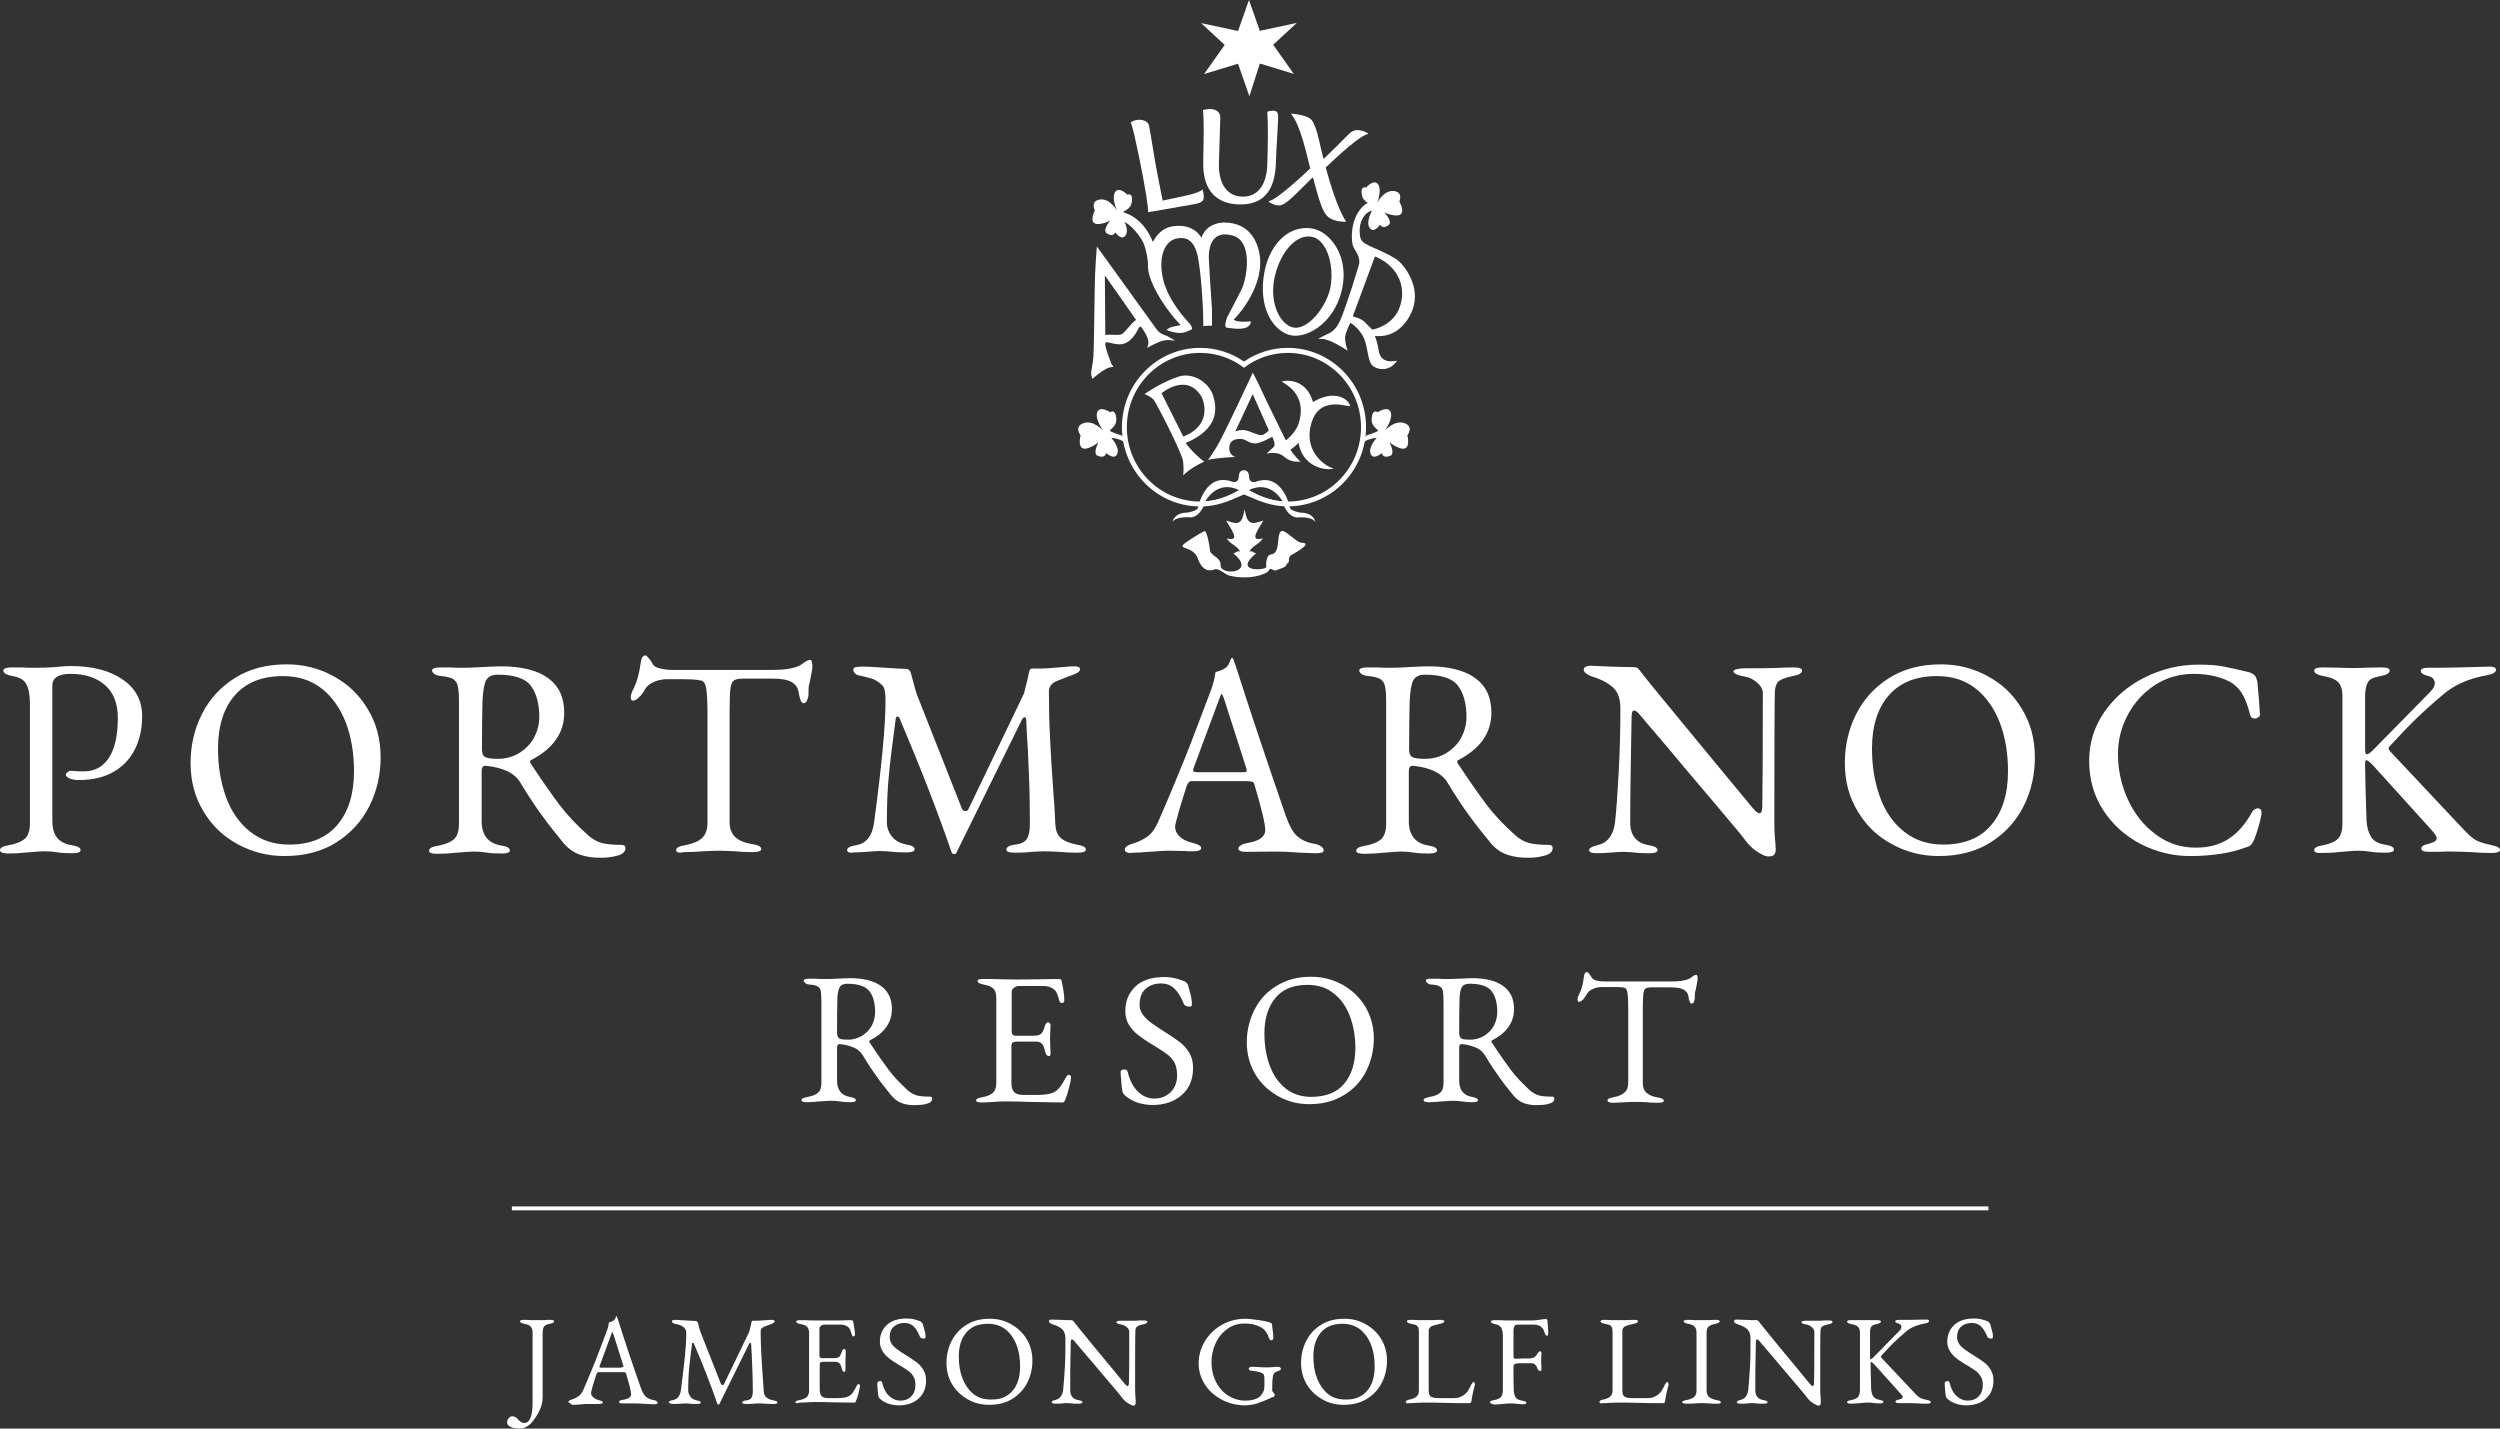 <?xml version="1.0" encoding="UTF-8"?>
<svg xmlns="http://www.w3.org/2000/svg" width="217" height="124" viewBox="0 0 217 124" fill="none">
  <rect x="0" y="0" width="217" height="124" fill="#333333" stroke="none"/>
  <g id="logo">
    <g id="Group">
      <path id="Vector" d="M112.559 1.99L109.354 2.676L108.411 0L107.461 2.691L104.256 2.005L106.304 3.9L104.514 6.428L107.461 5.529L108.455 8.375V8.331L109.354 5.514L112.301 6.414L110.511 3.885L112.559 1.99Z" fill="white"></path>
      <path id="Vector_2" d="M94.863 32.769L94.826 32.681C94.745 32.467 94.797 32.194 94.856 31.855C94.9 31.604 94.951 31.317 94.973 30.97C95.018 30.196 95.054 27.52 95.084 25.272C95.106 23.326 95.246 21.792 95.246 21.777L95.261 21.593L95.364 21.741C95.408 21.799 99.784 27.867 100.256 28.53C100.572 28.98 100.801 29.061 101.059 29.157C101.176 29.201 101.302 29.245 101.442 29.326L101.7 29.474L101.398 29.452C101.375 29.452 101.346 29.452 101.324 29.452C100.845 29.452 100.285 29.747 99.946 29.924C99.895 29.946 99.85 29.975 99.814 29.99L99.666 30.064L99.718 29.909C99.865 29.437 99.32 28.67 99.143 28.412C99.084 28.331 99.025 28.287 98.974 28.287C98.878 28.287 98.753 28.434 98.635 28.685C98.517 28.936 98.178 29.474 97.699 29.71C97.544 29.791 97.368 29.828 97.169 29.828C96.933 29.828 96.69 29.776 96.425 29.717C96.351 29.702 96.27 29.688 96.189 29.673C96.034 29.643 95.939 29.658 95.894 29.717C95.821 29.813 95.872 30.027 95.909 30.181L95.924 30.233C95.983 30.491 96.314 31.501 96.462 31.708L96.528 31.803L96.417 31.818C95.887 31.877 94.951 32.703 94.944 32.71L94.863 32.769ZM95.828 23.687L95.865 29.164C95.961 29.135 96.086 29.127 96.27 29.127C96.373 29.127 96.476 29.127 96.587 29.135C96.697 29.135 96.808 29.142 96.911 29.142C97.08 29.142 97.331 29.135 97.441 29.054C97.567 28.973 97.743 28.759 97.935 28.538C98.208 28.221 98.487 27.896 98.709 27.8C98.311 27.181 96.344 24.416 95.828 23.687Z" fill="white"></path>
      <path id="Vector_3" d="M94.833 32.887L94.76 32.703C94.671 32.467 94.723 32.194 94.789 31.84C94.833 31.582 94.885 31.302 94.907 30.963C94.951 30.181 94.988 27.505 95.018 25.264C95.04 23.311 95.18 21.777 95.18 21.762L95.209 21.394L95.423 21.689C95.46 21.733 99.85 27.83 100.315 28.478C100.624 28.913 100.83 28.987 101.088 29.083C101.206 29.127 101.331 29.171 101.479 29.26L102.009 29.562L101.405 29.518C101.383 29.518 101.353 29.518 101.331 29.518C100.874 29.518 100.322 29.805 99.99 29.975L99.968 29.982C99.924 30.004 99.887 30.027 99.858 30.041L99.57 30.189L99.666 29.879C99.755 29.592 99.57 29.105 99.106 28.442C99.062 28.383 99.018 28.346 98.988 28.346C98.952 28.346 98.841 28.419 98.716 28.7C98.598 28.958 98.237 29.511 97.743 29.761C97.574 29.842 97.39 29.887 97.183 29.887C96.94 29.887 96.697 29.835 96.432 29.776C96.351 29.761 96.27 29.739 96.189 29.724C96.071 29.702 95.983 29.71 95.961 29.746C95.909 29.813 95.953 30.027 95.983 30.152L95.997 30.203C96.056 30.454 96.388 31.457 96.52 31.656L96.653 31.848L96.425 31.87C95.997 31.921 95.224 32.533 94.988 32.739L94.833 32.887ZM95.312 21.785C95.305 21.888 95.172 23.377 95.15 25.264C95.128 27.505 95.084 30.181 95.04 30.963C95.018 31.309 94.966 31.604 94.922 31.855C94.863 32.187 94.811 32.445 94.885 32.644C94.929 32.607 95.843 31.803 96.388 31.737C96.233 31.516 95.902 30.513 95.843 30.24L95.835 30.189C95.791 30.004 95.74 29.783 95.835 29.665C95.894 29.584 96.012 29.562 96.196 29.592C96.277 29.606 96.358 29.621 96.432 29.643C96.697 29.695 96.94 29.746 97.161 29.746C97.353 29.746 97.515 29.71 97.662 29.636C98.119 29.407 98.458 28.884 98.569 28.641C98.657 28.442 98.804 28.206 98.974 28.206C99.055 28.206 99.128 28.257 99.202 28.36C99.386 28.619 99.939 29.415 99.784 29.916C99.814 29.901 99.85 29.879 99.895 29.857L99.909 29.85C100.256 29.673 100.823 29.37 101.316 29.37C101.339 29.37 101.368 29.37 101.39 29.37C101.257 29.297 101.14 29.253 101.022 29.208C100.764 29.112 100.513 29.024 100.182 28.552C99.747 27.925 95.452 21.976 95.312 21.785ZM95.799 29.253L95.754 23.465L95.961 23.753C96.557 24.601 98.384 27.166 98.775 27.756L98.819 27.822L98.745 27.852C98.539 27.94 98.266 28.257 98.001 28.559C97.795 28.795 97.611 29.009 97.478 29.098C97.353 29.186 97.103 29.194 96.911 29.194C96.808 29.194 96.697 29.186 96.587 29.186C96.248 29.179 96.019 29.179 95.887 29.216L95.799 29.253ZM95.902 23.908L95.939 29.076C96.027 29.061 96.137 29.053 96.277 29.053C96.373 29.053 96.476 29.053 96.579 29.061C96.705 29.068 96.808 29.068 96.911 29.068C97.007 29.068 97.294 29.068 97.404 28.994C97.522 28.921 97.707 28.7 97.891 28.486C98.141 28.191 98.399 27.903 98.613 27.771C98.163 27.107 96.52 24.785 95.902 23.908Z" fill="white"></path>
      <path id="Vector_4" d="M112.028 28.434C110.864 27.948 110.12 26.068 110.57 24.055C111.071 21.807 112.514 20.17 113.929 20.494C115.476 20.841 116.043 23.812 115.38 25.596C114.71 27.38 113.17 28.913 112.028 28.434ZM114.202 19.978C112.618 19.477 110.4 20.524 109.825 23.613C109.251 26.709 110.577 28.523 111.851 28.972C113.119 29.422 115.506 28.272 116.323 25.5C117.134 22.728 115.712 20.458 114.202 19.978Z" fill="white"></path>
      <path id="Vector_5" d="M112.434 29.142C112.213 29.142 112.006 29.105 111.822 29.046C110.43 28.56 109.192 26.643 109.752 23.606C110.106 21.704 111.373 19.794 113.413 19.794C113.693 19.794 113.966 19.838 114.224 19.919C115.683 20.384 117.244 22.588 116.382 25.522C115.69 27.874 113.833 29.142 112.434 29.142ZM113.413 19.934C111.461 19.934 110.238 21.792 109.899 23.635C109.354 26.591 110.54 28.442 111.874 28.913C112.043 28.973 112.235 29.002 112.441 29.002C113.789 29.002 115.579 27.771 116.25 25.485C116.773 23.701 116.338 20.738 114.187 20.06C113.937 19.971 113.679 19.934 113.413 19.934ZM112.478 28.596C112.308 28.596 112.146 28.567 111.999 28.501C110.739 27.977 110.069 25.972 110.496 24.041C110.968 21.925 112.264 20.384 113.568 20.384C113.693 20.384 113.819 20.399 113.944 20.428C114.43 20.539 114.857 20.907 115.174 21.49C115.786 22.618 115.904 24.394 115.447 25.625C114.828 27.284 113.517 28.596 112.478 28.596ZM113.568 20.524C112.331 20.524 111.093 22.013 110.636 24.07C110.216 25.942 110.857 27.867 112.051 28.368C112.183 28.42 112.323 28.449 112.47 28.449C113.458 28.449 114.703 27.181 115.307 25.567C115.749 24.372 115.638 22.647 115.042 21.549C114.747 21.003 114.349 20.657 113.907 20.561C113.797 20.539 113.686 20.524 113.568 20.524Z" fill="white"></path>
      <path id="Vector_6" d="M118.187 21.136C118.187 21.136 120.736 22.16 121.333 22.684C121.937 23.207 123.491 25.19 122.32 27.358C121.148 29.525 119.233 29.061 119.233 29.061C119.233 29.061 119.439 29.621 119.535 30.049C119.623 30.484 119.594 31.597 121.089 31.413C120.581 32.061 119.8 32.091 119.262 31.752C118.725 31.413 118.842 29.96 118.334 29.09C117.826 28.22 117.163 27.918 117.163 27.918C117.163 27.918 116.743 28.751 116.684 29.186C116.625 29.621 116.831 30.277 116.831 30.277C116.831 30.277 115.395 29.319 114.702 29.348C115.21 29.039 115.874 29.002 116.382 27.859C116.89 26.716 118.062 23.001 118.179 22.382C118.305 21.755 118.187 21.136 118.187 21.136ZM119.299 22.16L117.317 27.513C117.317 27.513 118.069 27.667 118.364 27.977C118.666 28.287 119.086 28.692 119.086 28.692C119.086 28.692 120.854 28.442 121.509 26.805C122.172 25.161 121.635 23.089 119.299 22.16Z" fill="white"></path>
      <path id="Vector_7" d="M120.007 32.039C119.735 32.039 119.462 31.958 119.226 31.811C118.909 31.612 118.806 31.096 118.696 30.506C118.6 30.019 118.504 29.518 118.276 29.127C117.878 28.449 117.377 28.117 117.208 28.014C117.104 28.221 116.817 28.847 116.766 29.186C116.707 29.599 116.906 30.233 116.913 30.241L116.979 30.447L116.802 30.329C116.788 30.322 115.417 29.415 114.747 29.415L114.423 29.43L114.673 29.275C114.791 29.201 114.916 29.149 115.042 29.09C115.484 28.892 115.94 28.678 116.324 27.823C116.832 26.68 118.003 22.957 118.114 22.36C118.232 21.763 118.114 21.158 118.114 21.151L118.084 21.018L118.21 21.07C118.313 21.114 120.773 22.102 121.377 22.633C122.055 23.222 123.551 25.235 122.379 27.395C121.363 29.275 119.801 29.216 119.344 29.157C119.41 29.349 119.536 29.717 119.602 30.034C119.609 30.086 119.624 30.145 119.631 30.211C119.698 30.668 119.801 31.361 120.773 31.361C120.869 31.361 120.972 31.354 121.083 31.339L121.267 31.317L121.156 31.457C120.862 31.833 120.449 32.039 120.007 32.039ZM117.134 27.815L117.2 27.845C117.23 27.859 117.885 28.176 118.401 29.054C118.644 29.466 118.747 30.005 118.836 30.477C118.939 31.015 119.035 31.523 119.3 31.686C119.514 31.818 119.749 31.885 120 31.885C120.339 31.885 120.655 31.752 120.906 31.501C120.862 31.501 120.817 31.501 120.773 31.501C119.676 31.501 119.55 30.675 119.484 30.226C119.477 30.167 119.469 30.108 119.455 30.056C119.366 29.636 119.16 29.083 119.16 29.076L119.108 28.943L119.248 28.973C119.248 28.973 121.112 29.415 122.247 27.306C123.366 25.228 121.923 23.296 121.274 22.728C120.766 22.279 118.784 21.453 118.276 21.247C118.305 21.468 118.342 21.918 118.254 22.382C118.136 22.994 116.972 26.695 116.449 27.874C116.044 28.788 115.543 29.017 115.093 29.223C115.049 29.245 114.997 29.267 114.953 29.29C115.535 29.4 116.353 29.879 116.699 30.101C116.64 29.872 116.567 29.474 116.604 29.172C116.662 28.729 117.075 27.911 117.09 27.881L117.134 27.815ZM119.064 28.766L119.035 28.744C119.035 28.737 118.607 28.339 118.313 28.029C118.033 27.741 117.311 27.587 117.303 27.587L117.215 27.572L119.248 22.065L119.322 22.094C120.405 22.522 121.186 23.23 121.576 24.144C121.937 24.992 121.945 25.943 121.584 26.835C120.913 28.493 119.116 28.766 119.094 28.766H119.064ZM117.421 27.461C117.628 27.513 118.173 27.668 118.423 27.926C118.674 28.184 119.013 28.515 119.116 28.611C119.366 28.567 120.862 28.228 121.451 26.776C121.797 25.921 121.79 25.006 121.444 24.195C121.075 23.348 120.353 22.677 119.344 22.257L117.421 27.461Z" fill="white"></path>
      <path id="Vector_8" d="M99.35 34.199C99.35 34.199 100.867 33.138 102.326 32.681C103.431 32.334 104.934 33.064 105.332 34.45C105.604 35.401 105.855 37.229 102.915 38.446C103.35 39.102 104.447 40.082 104.543 40.053C104.632 40.023 104.057 40.267 103.541 40.598C103.026 40.93 102.694 41.269 102.694 41.269C102.694 41.269 102.783 40.783 102.694 40.053C102.606 39.323 100.388 35.01 100.145 34.708C99.902 34.413 99.35 34.199 99.35 34.199ZM100.749 33.986L102.783 38.04C102.783 38.04 104.33 37.414 104.632 36.322C104.934 35.231 104.801 34.03 103.512 33.337C102.289 32.688 100.749 33.986 100.749 33.986Z" fill="white"></path>
      <path id="Vector_9" d="M109.516 34.052C109.7 34.479 111.947 39.057 112.036 39.183C112.367 39.662 112.735 40.001 112.735 40.001C112.735 40.001 112.065 40.097 111.49 39.574C110.982 39.109 110.157 39.271 110.157 39.271C110.157 39.271 110.371 39.057 110.614 38.844C110.857 38.63 110.555 38.003 110.488 37.841C110.459 37.76 109.516 38.416 108.941 38.416C108.367 38.416 108.153 37.959 107.52 38.018C106.879 38.077 106.643 38.379 106.643 38.895C106.643 39.411 106.974 39.596 106.974 39.596C106.974 39.596 106.687 39.603 106.046 39.662C105.405 39.721 105.029 39.809 105.029 39.809C105.029 39.809 105.28 39.441 105.67 38.836C106.208 37.996 108.765 32.496 108.765 32.496C108.765 32.496 109.332 33.624 109.516 34.052ZM108.735 34.037L107.085 37.568C107.085 37.568 107.571 37.325 108.087 37.413C108.602 37.502 109.302 37.989 109.693 37.775C110.083 37.561 110.208 37.347 110.208 37.347L108.735 34.037Z" fill="white"></path>
      <path id="Vector_10" d="M112.603 40.075C112.353 40.075 111.866 40.016 111.439 39.625C110.96 39.19 110.165 39.338 110.165 39.338L109.944 39.382L110.106 39.22C110.106 39.22 110.319 39.006 110.562 38.792C110.747 38.637 110.518 38.099 110.445 37.93L110.437 37.915C110.378 37.937 110.275 37.996 110.172 38.047C109.833 38.224 109.317 38.49 108.934 38.49C108.647 38.49 108.448 38.387 108.257 38.283C108.043 38.173 107.837 38.062 107.52 38.099C106.945 38.151 106.702 38.394 106.702 38.91C106.702 39.374 106.989 39.537 106.997 39.544L107.218 39.669L106.96 39.677C106.96 39.677 106.665 39.684 106.039 39.743C105.413 39.802 105.037 39.883 105.037 39.883L104.86 39.927L104.963 39.78C104.963 39.78 105.221 39.404 105.597 38.807C106.127 37.981 108.662 32.526 108.684 32.474L108.743 32.349L108.809 32.474C108.816 32.489 109.391 33.602 109.568 34.03C109.73 34.413 111.984 39.006 112.08 39.146C112.397 39.61 112.765 39.95 112.765 39.957L112.876 40.06L112.728 40.082C112.743 40.068 112.692 40.075 112.603 40.075ZM110.489 39.175C110.791 39.175 111.211 39.234 111.535 39.522C111.911 39.861 112.331 39.927 112.566 39.935C112.434 39.795 112.198 39.537 111.977 39.22C111.889 39.087 109.619 34.479 109.45 34.081C109.303 33.75 108.912 32.968 108.758 32.666C108.36 33.521 106.216 38.114 105.722 38.888C105.479 39.271 105.288 39.559 105.177 39.721C105.347 39.691 105.641 39.647 106.032 39.61C106.385 39.574 106.636 39.559 106.783 39.551C106.68 39.434 106.562 39.234 106.562 38.917C106.562 38.328 106.864 38.025 107.505 37.966C107.866 37.93 108.095 38.055 108.323 38.173C108.507 38.269 108.691 38.364 108.942 38.364C109.288 38.364 109.789 38.106 110.113 37.937C110.319 37.826 110.415 37.782 110.474 37.782C110.518 37.782 110.548 37.812 110.555 37.834L110.577 37.885C110.68 38.121 110.916 38.681 110.658 38.91C110.54 39.013 110.437 39.109 110.356 39.19C110.393 39.175 110.437 39.175 110.489 39.175ZM109.465 37.907C109.229 37.907 108.942 37.797 108.669 37.686C108.463 37.605 108.257 37.524 108.08 37.487C108.006 37.472 107.925 37.465 107.851 37.465C107.461 37.465 107.129 37.627 107.129 37.627L106.945 37.716L108.743 33.86L110.297 37.355L110.283 37.384C110.275 37.391 110.143 37.613 109.737 37.834C109.656 37.885 109.568 37.907 109.465 37.907ZM107.851 37.325C107.94 37.325 108.021 37.332 108.102 37.347C108.293 37.384 108.507 37.465 108.721 37.554C108.986 37.657 109.251 37.767 109.465 37.767C109.546 37.767 109.612 37.753 109.664 37.723C109.951 37.568 110.084 37.413 110.135 37.355L108.735 34.207L107.225 37.443C107.373 37.391 107.594 37.325 107.851 37.325Z" fill="white"></path>
      <path id="Vector_11" d="M111.438 33.145C111.438 33.145 113.317 32.747 113.929 34.995C115.807 33.845 116.927 34.664 117.111 35.18C116.654 35.15 114.415 34.361 113.744 36.757C113.074 39.153 114.864 40.399 115.505 40.642C114.864 40.731 112.986 40.34 112.772 38.246C112.558 38.608 111.844 39.057 111.844 39.057L111.556 38.364C111.556 38.364 112.499 37.694 112.801 36.757C113.111 35.821 113.258 34.206 111.438 33.145Z" fill="white"></path>
      <path id="Vector_12" d="M115.314 40.724C114.518 40.724 113 40.237 112.72 38.431C112.441 38.763 111.903 39.102 111.873 39.117L111.807 39.161L111.468 38.343L111.512 38.313C111.52 38.306 112.441 37.65 112.728 36.743C113.008 35.88 113.207 34.266 111.394 33.212L111.247 33.116L111.424 33.079C111.424 33.079 111.564 33.049 111.763 33.049C112.271 33.049 113.479 33.234 113.966 34.892C114.584 34.531 115.166 34.347 115.697 34.347C116.566 34.347 117.06 34.833 117.17 35.158L117.207 35.261L117.104 35.254C117.045 35.246 116.949 35.231 116.839 35.209C116.596 35.165 116.271 35.106 115.903 35.106C114.82 35.106 114.12 35.666 113.811 36.78C113.163 39.102 114.879 40.333 115.527 40.584L115.778 40.679L115.513 40.716C115.454 40.724 115.387 40.724 115.314 40.724ZM112.824 38.026L112.846 38.239C113.052 40.259 114.754 40.539 115.211 40.576C114.422 40.134 113.089 38.881 113.686 36.735C114.01 35.556 114.761 34.959 115.918 34.959C116.294 34.959 116.647 35.025 116.876 35.069C116.92 35.077 116.964 35.084 117.001 35.091C116.839 34.819 116.404 34.48 115.712 34.48C115.181 34.48 114.592 34.671 113.973 35.054L113.892 35.106L113.87 35.018C113.442 33.425 112.374 33.189 111.778 33.189C111.733 33.189 111.696 33.189 111.66 33.189C113.369 34.295 113.163 35.902 112.883 36.78C112.61 37.627 111.851 38.239 111.66 38.394L111.895 38.954C112.08 38.829 112.566 38.49 112.728 38.21L112.824 38.026Z" fill="white"></path>
      <path id="Vector_13" d="M106.982 27.749C107.446 27.343 109.656 24.763 109.28 22.183C108.905 19.602 107.004 19.381 106.26 19.381C105.516 19.381 104.551 19.765 104.3 20.826C104.3 20.826 103.799 19.44 101.825 19.706C99.998 19.956 99.394 22.463 99.828 23.893C100.263 25.323 101.412 27.034 102.591 28.243C102.127 28.398 101.685 28.368 101.375 28.619C101.375 28.619 102.34 29.024 102.996 28.715C103.144 28.648 103.291 28.582 103.438 28.53H103.379C103.468 28.412 103.121 28.029 103.121 28.029C103.121 28.029 101.287 26.223 100.852 24.107C100.418 21.991 101.228 20.87 102.002 20.657C102.775 20.443 103.681 20.598 104.02 22.212C104.359 23.827 104.484 27.034 104.484 27.034L104.514 28.235C104.676 28.213 104.831 28.198 104.985 28.198C105.022 28.198 105.088 28.206 105.133 28.213V26.827C105.088 26.142 104.89 23.259 104.86 22.463C104.816 21.055 105.39 19.883 107.1 20.413C108.809 20.944 108.352 24.085 107.844 25.139C107.571 25.699 106.665 27.417 106.584 27.564C106.532 27.712 106.333 28.287 106.473 28.375C106.923 28.434 107.372 28.486 107.718 28.464C108.492 28.405 108.492 27.97 108.492 27.97C108.492 27.97 107.328 28.117 106.982 27.749Z" fill="white"></path>
      <path id="Vector_14" d="M102.421 28.899C101.891 28.899 101.39 28.692 101.368 28.685L101.257 28.641L101.346 28.567C101.552 28.397 101.81 28.353 102.082 28.302C102.208 28.279 102.34 28.25 102.473 28.213C101.228 26.908 100.174 25.235 99.769 23.915C99.474 22.942 99.666 21.593 100.233 20.716C100.631 20.096 101.176 19.728 101.824 19.639C101.994 19.617 102.163 19.602 102.318 19.602C103.548 19.602 104.094 20.303 104.285 20.635C104.602 19.669 105.53 19.315 106.259 19.315C108.676 19.315 109.221 21.313 109.346 22.175C109.715 24.726 107.644 27.218 107.077 27.749C107.232 27.867 107.534 27.926 107.954 27.926C108.241 27.926 108.484 27.896 108.484 27.896L108.565 27.881V27.962C108.565 27.985 108.558 28.464 107.725 28.53C107.372 28.56 106.878 28.501 106.466 28.442L106.436 28.427C106.311 28.338 106.333 28.044 106.517 27.535C106.62 27.336 107.512 25.655 107.777 25.102C108.123 24.38 108.492 22.507 107.983 21.342C107.784 20.893 107.482 20.598 107.077 20.472C106.348 20.244 105.781 20.325 105.412 20.708C105.073 21.062 104.904 21.681 104.926 22.456C104.955 23.237 105.14 25.987 105.199 26.812V28.279H105.125C105.103 28.279 105.081 28.272 105.059 28.272C105.029 28.272 105.007 28.265 104.985 28.265C104.845 28.265 104.69 28.279 104.528 28.302L104.454 28.316L104.425 27.041C104.425 27.011 104.3 23.827 103.961 22.234C103.74 21.188 103.261 20.657 102.532 20.657C102.377 20.657 102.208 20.679 102.023 20.73C101.206 20.959 100.513 22.109 100.926 24.099C101.353 26.171 103.158 27.962 103.173 27.985C103.268 28.088 103.445 28.302 103.46 28.456L103.467 28.589C103.298 28.655 103.158 28.714 103.025 28.773C102.863 28.855 102.657 28.899 102.421 28.899ZM101.544 28.596C101.721 28.655 102.068 28.759 102.421 28.759C102.635 28.759 102.826 28.722 102.981 28.648C103.084 28.596 103.202 28.552 103.327 28.501L103.335 28.486C103.357 28.449 103.246 28.257 103.084 28.073C103.069 28.058 101.235 26.23 100.8 24.122C100.373 22.043 101.125 20.834 102.001 20.59C102.193 20.539 102.377 20.509 102.546 20.509C103.349 20.509 103.872 21.077 104.108 22.197C104.447 23.805 104.572 26.997 104.572 27.026L104.602 28.147C104.742 28.132 104.882 28.117 105 28.117C105.022 28.117 105.051 28.117 105.073 28.125V26.812C105.014 25.994 104.83 23.237 104.801 22.456C104.779 21.88 104.86 21.092 105.324 20.605C105.729 20.185 106.34 20.096 107.129 20.332C107.578 20.472 107.91 20.789 108.123 21.276C108.646 22.485 108.271 24.416 107.917 25.154C107.652 25.714 106.76 27.395 106.657 27.587C106.503 28.014 106.495 28.25 106.517 28.302C106.922 28.36 107.387 28.412 107.725 28.383C108.226 28.346 108.374 28.147 108.418 28.036C108.322 28.044 108.153 28.058 107.969 28.058C107.446 28.058 107.099 27.97 106.937 27.785L106.886 27.734L106.937 27.69C107.357 27.321 109.582 24.741 109.214 22.183C108.867 19.802 107.217 19.44 106.267 19.44C105.545 19.44 104.617 19.802 104.373 20.826L104.322 21.055L104.241 20.834C104.226 20.789 103.821 19.728 102.318 19.728C102.163 19.728 102.009 19.735 101.839 19.765C101.235 19.846 100.719 20.2 100.351 20.782C99.806 21.63 99.614 22.927 99.902 23.871C100.307 25.198 101.382 26.893 102.65 28.198L102.723 28.279L102.62 28.316C102.443 28.375 102.266 28.405 102.104 28.442C101.898 28.471 101.707 28.508 101.544 28.596Z" fill="white"></path>
      <path id="Vector_15" d="M104.168 43.96C105.155 43.96 106.105 43.739 106.982 43.333C106.857 43.223 106.776 43.09 106.768 42.95C105.973 43.311 105.104 43.532 104.168 43.532C100.661 43.532 97.81 40.643 97.81 37.082C97.81 33.521 100.654 30.631 104.168 30.631C105.597 30.631 106.916 31.11 107.977 31.921C109.038 31.11 110.356 30.631 111.785 30.631C115.292 30.631 118.136 33.521 118.136 37.082C118.136 40.643 115.292 43.532 111.785 43.532C110.916 43.532 110.098 43.341 109.347 43.016C109.317 43.157 109.229 43.274 109.096 43.378C109.936 43.746 110.842 43.953 111.785 43.953C115.528 43.953 118.571 40.864 118.571 37.075C118.571 33.285 115.528 30.196 111.785 30.196C110.408 30.196 109.104 30.609 107.977 31.383C106.85 30.602 105.538 30.196 104.168 30.196C100.433 30.196 97.383 33.285 97.383 37.075C97.383 40.864 100.425 43.96 104.168 43.96Z" fill="white"></path>
      <path id="Vector_16" d="M111.476 43.864C111.505 43.871 111.535 43.908 111.535 43.908C111.262 43.466 111.653 44.808 112.551 44.918C112.551 44.918 113.826 44.778 114.172 45.302C114.172 45.302 114.062 44.498 112.883 44.498C112.883 44.498 111.962 44.351 111.962 44.041C111.962 44.041 111.336 40.922 108.949 41.837C108.949 41.837 108.418 41.955 108.418 41.372C108.418 41.372 108.44 40.819 107.976 40.819V42.53M108.389 42.544C110.312 41.608 111.306 43.488 111.306 43.488C110.113 43.562 108.389 42.544 108.389 42.544Z" fill="white"></path>
      <path id="Vector_17" d="M107.969 42.522V40.812C107.505 40.812 107.527 41.365 107.527 41.365C107.527 41.947 107.004 41.829 107.004 41.829C104.617 40.915 103.99 44.034 103.99 44.034C103.99 44.343 103.07 44.491 103.07 44.491C101.891 44.491 101.78 45.294 101.78 45.294C102.127 44.771 103.401 44.911 103.401 44.911C104.292 44.793 104.683 43.459 104.418 43.901C104.418 43.901 104.447 43.857 104.477 43.857M104.639 43.488C104.639 43.488 105.633 41.601 107.556 42.544C107.556 42.544 105.84 43.562 104.639 43.488Z" fill="white"></path>
      <path id="Vector_18" d="M106.834 43.4L107.983 42.92L109.236 43.444L109.39 43.061L108.212 42.478L107.983 40.834L107.689 42.508L106.657 43.016" fill="white"></path>
      <path id="Vector_19" d="M112.949 47.108C112.58 47.108 111.534 45.958 111.247 46.09C110.716 46.334 111.247 48.029 110.296 48.132C109.928 48.169 109.862 48.973 109.921 49.194C109.994 49.496 106.93 49.754 109.029 48.029C108.845 48.022 108.654 47.727 108.433 47.911C108.683 47.351 109.302 47.27 109.604 46.732C108.263 47.093 109.398 45.707 109.663 45.176C108.58 45.582 108.256 45.501 108.035 44.21C107.784 45.501 107.541 45.589 106.429 45.176C106.687 45.707 107.828 47.093 106.488 46.732C106.79 47.27 107.409 47.351 107.652 47.911C107.431 47.727 107.239 48.022 107.055 48.029C109.155 49.762 105.898 50.005 105.95 49.069C105.994 48.361 105.058 48.236 105.029 47.771C105.022 47.594 104.801 46.194 104.58 46.09C104.528 46.068 103.511 46.702 103.445 46.746C101.566 47.933 103.511 47.115 103.99 48.523C104.189 49.098 104.624 49.754 105.464 49.415C105.758 49.297 106.392 49.894 106.738 49.975C107.674 50.189 108.816 50.189 109.707 49.806C109.943 49.732 110.112 49.585 110.23 49.371C110.51 49.386 110.584 49.636 110.915 49.445C110.982 49.408 111.821 49.194 111.652 48.936C112.042 48.899 111.74 48.405 112.042 48.206C112.182 48.11 114.12 47.108 112.949 47.108Z" fill="white"></path>
      <path id="Vector_20" d="M118.143 38.645C118.408 38.077 119.505 38.003 119.505 38.003C119.505 38.003 118.725 38.814 118.975 39.397C119.218 39.986 119.94 39.323 119.94 39.323C119.94 39.323 119.999 39.824 120.655 39.574C121.023 39.434 120.839 38.858 120.603 38.372C120.773 38.534 121.016 38.696 121.369 38.844C122.578 39.36 122.158 37.782 122.158 37.782C122.158 37.782 122.762 37.03 121.9 36.728C121.038 36.426 120.198 37.384 120.198 37.384C120.198 37.384 120.949 36.359 120.706 35.77C120.463 35.18 119.587 35.784 119.587 35.784C119.587 35.784 119.152 35.438 119.063 36.278C118.975 37.119 119.756 37.288 119.587 37.414C119.417 37.539 118.548 37.819 118.548 37.819" fill="white"></path>
      <path id="Vector_21" d="M97.81 38.645C97.544 38.077 96.447 38.003 96.447 38.003C96.447 38.003 97.228 38.814 96.977 39.397C96.734 39.986 96.012 39.323 96.012 39.323C96.012 39.323 95.953 39.824 95.297 39.574C94.929 39.434 95.113 38.858 95.349 38.372C95.18 38.534 94.936 38.696 94.583 38.844C93.367 39.36 93.795 37.782 93.795 37.782C93.795 37.782 93.191 37.03 94.052 36.728C94.914 36.426 95.754 37.384 95.754 37.384C95.754 37.384 95.003 36.359 95.246 35.77C95.489 35.18 96.366 35.784 96.366 35.784C96.366 35.784 96.8 35.438 96.889 36.278C96.977 37.119 96.196 37.288 96.366 37.414C96.535 37.539 97.404 37.819 97.404 37.819" fill="white"></path>
      <path id="Vector_22" d="M99.203 15.304C99.033 14.383 98.635 12.481 98.473 11.773C98.215 10.704 98.142 10.616 98.142 10.616C98.311 10.527 98.444 10.454 98.621 10.424C99.121 10.328 99.659 10.49 99.74 10.925C99.983 12.216 100.123 13.248 100.278 14.11C100.551 15.548 100.698 16.337 100.919 17.413L102.945 16.978C103.667 16.823 104.138 16.646 104.389 16.454C104.426 16.572 104.44 16.676 104.455 16.764C104.588 17.479 104.359 17.59 103.542 17.745L99.644 18.423C99.659 18.408 99.718 18.076 99.203 15.304Z" fill="white"></path>
      <path id="Vector_23" d="M104.418 9.547C104.418 9.547 104.838 9.459 105.044 9.459C105.553 9.473 105.928 9.746 105.921 10.181C105.899 10.977 105.825 13.204 105.803 14.155C105.751 15.998 106.532 17.03 107.829 17.067C109.111 17.103 109.951 16.116 110.002 14.273C110.046 12.606 110.091 11.036 110.002 9.694C110.002 9.694 110.349 9.599 110.518 9.606C110.945 9.621 110.953 9.879 110.938 10.321C110.908 11.309 110.768 13.196 110.746 14.147C110.68 16.484 109.708 17.804 107.534 17.745C105.678 17.693 104.374 16.617 104.44 14.044C104.543 9.827 104.411 9.65 104.418 9.547Z" fill="white"></path>
      <path id="Vector_24" d="M110.15 17.457C110.916 17.302 113.576 14.766 113.73 14.619C113.421 13.425 112.868 10.815 112.08 9.923L112.095 9.864C112.095 9.864 112.544 9.886 113.06 10.019C113.848 10.225 113.937 10.476 114.158 11.014C114.408 11.626 114.548 12.488 114.865 13.749L114.924 13.764C115.683 13.049 116.552 12.164 116.965 11.751C117.34 11.368 117.62 11.198 118.202 11.346C118.401 11.397 118.622 11.486 118.74 11.582L118.725 11.633C117.959 11.825 116.125 13.543 115.071 14.538C116.081 18.268 116.825 19.197 116.825 19.197L116.81 19.256C116.537 19.256 116.257 19.226 115.992 19.16C114.953 18.887 114.769 18.408 113.974 15.43L113.915 15.415C111.852 17.464 111.447 17.98 110.725 17.796C110.526 17.745 110.319 17.656 110.128 17.516L110.15 17.457Z" fill="white"></path>
      <path id="Vector_25" d="M100.793 34.155C100.793 34.155 103.026 32.238 104.322 34.487C104.322 34.487 105.471 36.838 102.642 37.922L102.841 38.453C102.841 38.453 106.37 37.096 105.088 34.177C105.088 34.177 104.197 32.224 102.075 32.843C102.075 32.843 100.815 33.315 100.396 33.624L100.793 34.155Z" fill="white"></path>
      <path id="Vector_26" d="M96.189 19.175C97.08 18.644 98.303 19.477 99.143 20.885C99.593 21.637 99.607 22.942 99.843 23.723L100.366 23.156C100.506 22.308 100.285 21.217 99.674 20.2C98.65 18.489 96.94 17.973 95.857 18.622" fill="white"></path>
      <path id="Vector_27" d="M119.425 17.376C118.165 17.494 117.178 19.013 117.362 20.996C117.428 21.74 118.01 21.91 117.996 22.839L118.857 22.094C118.275 21.88 117.937 21.703 117.885 21.136C117.738 19.506 118.452 18.113 119.484 18.017" fill="white"></path>
      <path id="Vector_28" d="M119.344 17.516C118.261 17.619 117.502 19.086 117.664 20.797C117.723 21.438 118.018 21.696 118.011 22.492L118.792 21.305C118.313 21.084 118.106 20.863 118.062 20.546C117.841 19.086 118.534 18.275 119.425 18.194" fill="white"></path>
      <path id="Vector_29" d="M118.975 17.804C119.101 17.642 118.334 17.678 118.202 16.875C118.077 16.071 118.57 16.285 118.57 16.285C118.57 16.285 119.233 15.504 119.609 15.99C119.985 16.477 119.535 17.619 119.535 17.619C119.535 17.619 120.073 16.514 120.957 16.58C121.834 16.646 121.465 17.501 121.465 17.501C121.465 17.501 122.261 18.865 121.001 18.688C120.633 18.637 120.368 18.541 120.169 18.438C120.508 18.836 120.825 19.322 120.515 19.544C119.963 19.942 119.786 19.492 119.786 19.492C119.786 19.492 119.277 20.288 118.902 19.802C118.526 19.315 119.049 18.364 119.049 18.364" fill="white"></path>
      <path id="Vector_30" d="M98.429 19.027C98.429 19.027 97.662 18.585 97.53 18.438C97.397 18.283 98.163 18.283 98.252 17.472C98.34 16.661 97.854 16.904 97.854 16.904C97.854 16.904 97.154 16.16 96.8 16.661C96.447 17.162 96.955 18.283 96.955 18.283C96.955 18.283 96.366 17.207 95.489 17.317C94.612 17.428 95.032 18.261 95.032 18.261C95.032 18.261 94.31 19.662 95.555 19.426C95.916 19.352 96.182 19.249 96.373 19.131C96.049 19.544 95.762 20.052 96.079 20.259C96.646 20.635 96.8 20.17 96.8 20.17C96.8 20.17 97.346 20.937 97.699 20.436C98.053 19.927 97.478 19.013 97.478 19.013" fill="white"></path>
    </g>
    <g id="New-Logo">
      <path d="M44.309 123.854C44.114 123.757 44.017 123.636 44.017 123.442C44.017 123.321 44.066 123.2 44.163 123.103C44.26 122.981 44.357 122.933 44.454 122.933C44.649 122.933 44.843 123.03 44.964 123.2C45.062 123.321 45.159 123.394 45.232 123.442C45.304 123.491 45.402 123.515 45.499 123.515C45.985 123.515 46.228 122.933 46.228 121.769V115.681C46.228 115.438 46.179 115.244 46.057 115.147C45.96 115.026 45.766 114.953 45.499 114.905C45.256 114.856 45.134 114.784 45.134 114.687C45.134 114.614 45.232 114.565 45.45 114.565C45.645 114.565 45.888 114.565 46.155 114.59H47.151C47.345 114.565 47.564 114.565 47.782 114.565C48.001 114.565 48.098 114.614 48.098 114.687C48.098 114.784 47.977 114.856 47.734 114.905C47.467 114.953 47.296 115.026 47.224 115.147C47.151 115.244 47.102 115.438 47.102 115.705V121.259C47.102 121.672 47.005 122.06 46.835 122.423C46.665 122.787 46.446 123.103 46.228 123.394C45.888 123.782 45.523 124 45.159 124C44.77 124 44.503 123.951 44.309 123.854Z" fill="white"></path>
      <path d="M49.434 121.793C49.386 121.769 49.337 121.72 49.337 121.696C49.337 121.599 49.458 121.526 49.701 121.453C49.92 121.381 50.09 121.284 50.26 121.162C50.406 121.041 50.552 120.847 50.649 120.604C51.037 119.707 51.377 118.882 51.669 118.155C51.961 117.427 52.301 116.506 52.714 115.414C52.786 115.196 52.835 114.978 52.859 114.784C52.884 114.784 52.932 114.759 53.029 114.735C53.102 114.711 53.199 114.662 53.272 114.614C53.321 114.565 53.369 114.493 53.418 114.42C53.442 114.323 53.467 114.274 53.491 114.25H53.515C53.515 114.25 53.539 114.25 53.539 114.274C53.564 114.323 53.564 114.347 53.588 114.396C53.588 114.444 53.612 114.468 53.637 114.517C54.171 116.239 54.827 118.203 55.604 120.41C55.75 120.823 55.896 121.09 56.066 121.235C56.236 121.381 56.455 121.478 56.722 121.526C56.843 121.55 56.94 121.575 56.989 121.623C57.062 121.672 57.086 121.72 57.086 121.769C57.086 121.841 56.989 121.89 56.77 121.89L56.163 121.866C55.75 121.841 55.434 121.817 55.216 121.817H54.05C53.831 121.817 53.734 121.769 53.734 121.696C53.734 121.647 53.758 121.599 53.831 121.575C53.904 121.526 53.977 121.502 54.098 121.502C54.56 121.429 54.778 121.259 54.778 121.017C54.778 120.774 54.633 120.192 54.341 119.222C54.317 119.174 54.292 119.149 54.268 119.125C54.22 119.101 54.147 119.101 54.05 119.101H51.961C51.888 119.101 51.815 119.173 51.766 119.295C51.693 119.537 51.596 119.828 51.475 120.216C51.353 120.604 51.305 120.823 51.305 120.896C51.305 121.041 51.353 121.187 51.499 121.284C51.62 121.405 51.766 121.478 51.961 121.526C52.082 121.575 52.179 121.599 52.252 121.623C52.301 121.647 52.325 121.696 52.325 121.744C52.325 121.817 52.228 121.866 52.009 121.866C51.888 121.866 51.766 121.866 51.669 121.866H50.989C50.867 121.866 50.722 121.866 50.576 121.89C50.43 121.89 50.309 121.914 50.236 121.914C50.041 121.938 49.847 121.938 49.653 121.938C49.556 121.841 49.483 121.817 49.434 121.793ZM53.952 118.664C54.001 118.664 54.025 118.664 54.074 118.664C54.098 118.664 54.123 118.64 54.123 118.616L54.098 118.519L53.248 115.826C53.199 115.705 53.175 115.632 53.151 115.632C53.127 115.632 53.102 115.705 53.054 115.826L52.058 118.543L52.033 118.64C52.033 118.688 52.058 118.688 52.082 118.713C52.106 118.713 52.179 118.713 52.276 118.713H53.952V118.664Z" fill="white"></path>
      <path d="M58.058 121.72C58.058 121.672 58.082 121.623 58.155 121.599C58.203 121.575 58.301 121.55 58.422 121.526C58.811 121.453 59.029 121.162 59.102 120.677C59.394 118.422 59.564 116.845 59.564 115.972C59.564 115.802 59.564 115.681 59.564 115.608C59.564 115.535 59.54 115.463 59.515 115.414C59.491 115.366 59.442 115.317 59.394 115.244C59.272 115.147 59.151 115.075 59.054 115.026C58.932 114.978 58.786 114.953 58.568 114.905C58.495 114.881 58.446 114.856 58.398 114.832C58.349 114.784 58.325 114.735 58.325 114.687C58.325 114.638 58.349 114.614 58.422 114.59C58.495 114.565 58.568 114.565 58.714 114.565C58.811 114.565 59.078 114.59 59.54 114.614C60.001 114.638 60.268 114.662 60.365 114.662C60.463 114.662 60.535 114.711 60.584 114.832L60.657 115.123C60.73 115.39 60.779 115.584 60.827 115.681L62.576 120.119C62.6 120.192 62.649 120.216 62.722 120.216C62.77 120.216 62.819 120.192 62.843 120.144L65.03 115.608C65.127 115.269 65.175 115.002 65.224 114.784C65.248 114.687 65.272 114.638 65.345 114.638H65.734C65.856 114.638 66.098 114.614 66.536 114.59C66.73 114.565 66.876 114.565 66.997 114.565C67.143 114.565 67.24 114.614 67.24 114.687C67.24 114.735 67.216 114.784 67.167 114.808C67.119 114.832 67.046 114.881 66.949 114.929C66.876 114.953 66.803 114.978 66.681 115.026C66.56 115.075 66.439 115.123 66.293 115.172C66.22 115.22 66.147 115.269 66.098 115.317C66.05 115.39 66.025 115.463 66.025 115.535C66.025 116.19 66.05 116.797 66.074 117.354C66.098 117.912 66.147 118.591 66.196 119.343C66.244 119.95 66.268 120.41 66.293 120.75C66.293 120.968 66.366 121.162 66.511 121.284C66.633 121.405 66.851 121.502 67.119 121.55C67.24 121.575 67.337 121.599 67.386 121.623C67.434 121.647 67.483 121.696 67.483 121.744C67.483 121.817 67.386 121.866 67.167 121.866C66.9 121.866 66.657 121.866 66.463 121.841C66.22 121.817 66.025 121.817 65.88 121.817C65.758 121.817 65.588 121.817 65.394 121.841C65.224 121.866 65.005 121.866 64.738 121.866C64.519 121.866 64.422 121.817 64.422 121.744C64.422 121.647 64.544 121.575 64.787 121.55C65.005 121.526 65.151 121.453 65.224 121.332C65.297 121.211 65.345 121.017 65.345 120.75C65.345 119.998 65.321 119.295 65.297 118.664C65.272 118.034 65.248 117.646 65.248 117.524C65.224 117.33 65.224 117.063 65.2 116.675C65.2 116.603 65.175 116.554 65.127 116.554C65.102 116.554 65.054 116.603 65.005 116.675L62.455 121.841C62.455 121.89 62.406 121.914 62.357 121.914C62.309 121.914 62.285 121.89 62.26 121.841C61.75 120.338 61.07 118.591 60.22 116.603C60.196 116.554 60.171 116.554 60.147 116.554C60.098 116.554 60.098 116.578 60.074 116.603C59.953 117.573 59.855 118.325 59.807 118.858C59.758 119.392 59.734 119.998 59.734 120.677C59.734 120.871 59.807 121.065 59.928 121.235C60.05 121.405 60.244 121.502 60.463 121.55C60.584 121.575 60.681 121.599 60.73 121.623C60.779 121.647 60.827 121.696 60.827 121.744C60.827 121.817 60.73 121.866 60.511 121.866C60.244 121.866 60.025 121.866 59.88 121.841C59.734 121.817 59.588 121.817 59.467 121.817C59.345 121.817 59.224 121.817 59.078 121.841C58.786 121.866 58.592 121.866 58.471 121.866C58.155 121.841 58.058 121.793 58.058 121.72Z" fill="white"></path>
      <path d="M69.038 121.72C69.038 121.672 69.062 121.623 69.135 121.599C69.183 121.575 69.281 121.55 69.402 121.526C69.694 121.478 69.888 121.381 70.034 121.259C70.155 121.138 70.228 120.944 70.228 120.701V115.729C70.228 115.463 70.18 115.293 70.058 115.172C69.961 115.05 69.766 114.978 69.475 114.929C69.232 114.881 69.111 114.808 69.111 114.711C69.111 114.638 69.208 114.59 69.426 114.59C69.718 114.59 70.034 114.59 70.447 114.614H72.9L73.847 114.59C73.969 114.59 74.042 114.614 74.042 114.687C74.066 114.735 74.091 114.905 74.139 115.172C74.188 115.438 74.212 115.657 74.212 115.826C74.212 115.948 74.163 115.996 74.066 115.996C74.018 115.996 73.993 115.996 73.993 115.972C73.969 115.948 73.969 115.923 73.945 115.875C73.92 115.826 73.896 115.754 73.847 115.584C73.799 115.414 73.75 115.317 73.702 115.269C73.532 115.075 73.289 114.978 72.973 114.978H71.516C71.443 114.978 71.346 115.002 71.273 115.075C71.175 115.147 71.127 115.22 71.127 115.317V117.646C71.127 117.718 71.151 117.767 71.175 117.815C71.224 117.864 71.273 117.888 71.321 117.888H72.414C72.609 117.888 72.754 117.84 72.852 117.767C72.924 117.694 72.997 117.548 73.07 117.33C73.119 117.16 73.192 117.088 73.264 117.088C73.289 117.088 73.337 117.112 73.362 117.136C73.386 117.16 73.41 117.209 73.41 117.257V117.549L73.386 118.034V118.882C73.386 119.004 73.362 119.076 73.289 119.076C73.167 119.076 73.094 118.955 73.046 118.713C72.997 118.543 72.949 118.397 72.852 118.325C72.779 118.252 72.657 118.203 72.536 118.203H71.516C71.37 118.203 71.273 118.228 71.224 118.252C71.175 118.3 71.151 118.373 71.151 118.494V120.604C71.151 120.871 71.2 121.065 71.321 121.187C71.443 121.308 71.613 121.356 71.88 121.356H72.706C72.949 121.356 73.143 121.332 73.313 121.308C73.483 121.284 73.605 121.235 73.726 121.162C73.847 121.09 73.945 120.993 74.042 120.847C74.139 120.726 74.236 120.532 74.358 120.289C74.406 120.192 74.455 120.144 74.503 120.144C74.601 120.144 74.649 120.192 74.649 120.289C74.649 120.386 74.601 120.58 74.528 120.896C74.455 121.211 74.382 121.429 74.309 121.575C74.309 121.599 74.285 121.623 74.285 121.647C74.26 121.696 74.26 121.72 74.236 121.72C74.212 121.744 74.188 121.744 74.163 121.744C74.018 121.744 73.362 121.744 72.22 121.72C71.71 121.696 71.2 121.696 70.714 121.696C70.495 121.696 70.325 121.696 70.131 121.72C69.766 121.744 69.524 121.744 69.426 121.744C69.159 121.841 69.038 121.793 69.038 121.72Z" fill="white"></path>
      <path d="M76.398 121.429C76.325 121.356 76.277 121.284 76.252 121.211C76.228 121.09 76.18 120.774 76.155 120.289V120.047C76.155 119.998 76.18 119.95 76.228 119.925C76.277 119.901 76.325 119.877 76.398 119.877C76.495 119.877 76.544 119.925 76.568 119.998C76.69 120.532 76.908 120.944 77.2 121.187C77.491 121.453 77.807 121.575 78.147 121.575C78.536 121.575 78.852 121.453 79.095 121.211C79.338 120.968 79.459 120.629 79.459 120.241C79.459 119.95 79.41 119.707 79.313 119.537C79.216 119.343 79.095 119.198 78.925 119.052C78.754 118.931 78.512 118.761 78.196 118.567L77.977 118.446C77.613 118.228 77.321 118.034 77.127 117.864C76.908 117.694 76.738 117.5 76.593 117.257C76.447 117.015 76.374 116.748 76.374 116.457C76.374 115.875 76.568 115.39 76.981 115.002C77.37 114.638 77.953 114.444 78.706 114.444C79.07 114.444 79.459 114.517 79.872 114.687C79.921 114.711 79.969 114.735 80.018 114.808C80.066 114.856 80.091 114.905 80.115 114.978C80.188 115.244 80.236 115.438 80.285 115.608C80.334 115.778 80.334 115.924 80.334 116.069C80.334 116.142 80.285 116.19 80.163 116.19C80.091 116.19 80.042 116.166 79.969 116.142C79.896 116.118 79.872 116.069 79.848 116.021C79.678 115.608 79.508 115.317 79.289 115.123C79.07 114.929 78.827 114.832 78.512 114.832C78.147 114.832 77.831 114.929 77.588 115.147C77.346 115.341 77.224 115.657 77.224 116.093C77.224 116.287 77.297 116.481 77.418 116.675C77.54 116.845 77.71 117.015 77.929 117.16C78.123 117.306 78.414 117.5 78.779 117.718C79.119 117.937 79.41 118.131 79.629 118.3C79.848 118.47 80.018 118.688 80.163 118.931C80.309 119.174 80.382 119.489 80.382 119.828C80.382 120.483 80.163 121.017 79.726 121.405C79.289 121.793 78.706 121.987 77.977 121.987C77.346 121.963 76.811 121.793 76.398 121.429Z" fill="white"></path>
      <path d="M84.026 121.478C83.467 121.162 83.006 120.75 82.665 120.192C82.325 119.634 82.155 119.004 82.155 118.3C82.155 117.621 82.301 116.991 82.593 116.409C82.884 115.826 83.321 115.341 83.88 115.002C84.439 114.638 85.119 114.468 85.921 114.468C86.576 114.468 87.184 114.614 87.743 114.929C88.301 115.244 88.763 115.657 89.103 116.215C89.443 116.772 89.613 117.403 89.613 118.106C89.613 118.785 89.467 119.416 89.176 119.998C88.884 120.58 88.447 121.065 87.888 121.405C87.33 121.769 86.649 121.938 85.848 121.938C85.192 121.938 84.585 121.793 84.026 121.478ZM87.888 120.726C88.326 120.216 88.544 119.513 88.544 118.616C88.544 117.912 88.447 117.282 88.228 116.724C88.01 116.166 87.694 115.729 87.281 115.39C86.868 115.075 86.358 114.905 85.751 114.905C84.925 114.905 84.317 115.147 83.88 115.657C83.443 116.166 83.224 116.845 83.224 117.743C83.224 118.446 83.321 119.076 83.54 119.634C83.759 120.192 84.074 120.653 84.487 120.993C84.9 121.332 85.41 121.478 86.018 121.478C86.819 121.502 87.451 121.235 87.888 120.726Z" fill="white"></path>
      <path d="M97.897 121.793C97.702 121.672 97.532 121.502 97.362 121.284C97.314 121.187 96.876 120.677 96.075 119.731C95.273 118.785 94.69 118.106 94.326 117.67C93.743 116.966 93.378 116.578 93.281 116.433C93.184 116.312 93.111 116.263 93.038 116.263C92.99 116.263 92.965 116.287 92.965 116.336C92.941 116.384 92.941 116.433 92.941 116.506C92.892 118.325 92.892 119.707 92.892 120.653C92.892 121.162 93.135 121.453 93.597 121.526C93.718 121.55 93.816 121.575 93.864 121.599C93.913 121.623 93.961 121.672 93.961 121.72C93.961 121.793 93.864 121.841 93.645 121.841C93.378 121.841 93.16 121.841 93.014 121.817C92.868 121.793 92.722 121.793 92.601 121.793C92.48 121.793 92.358 121.793 92.212 121.817C91.921 121.841 91.726 121.841 91.605 121.841C91.386 121.841 91.289 121.793 91.289 121.72C91.289 121.672 91.314 121.647 91.362 121.599C91.411 121.575 91.508 121.526 91.653 121.502C92.018 121.405 92.237 121.09 92.285 120.604C92.334 120.119 92.382 119.489 92.431 118.664C92.48 117.84 92.48 117.015 92.48 116.19C92.48 115.826 92.382 115.56 92.212 115.39C92.042 115.22 91.751 115.075 91.386 114.953C91.314 114.929 91.241 114.905 91.168 114.856C91.095 114.808 91.046 114.759 91.046 114.687C91.046 114.638 91.07 114.59 91.119 114.565C91.168 114.541 91.241 114.541 91.289 114.541L92.067 114.565C92.431 114.59 92.722 114.59 92.99 114.59C93.038 114.59 93.087 114.614 93.135 114.638C93.16 114.662 93.208 114.711 93.257 114.784C93.354 114.905 93.961 115.681 95.127 117.088C96.293 118.494 97.119 119.489 97.605 120.095C97.727 120.241 97.824 120.313 97.872 120.313C97.945 120.313 97.969 120.241 97.994 120.071C98.018 119.513 98.018 118.009 98.018 115.584C98.018 115.463 97.945 115.317 97.799 115.196C97.654 115.075 97.508 115.002 97.386 114.978C97.046 114.929 96.901 114.856 96.901 114.759C96.901 114.711 96.949 114.687 97.046 114.662C97.144 114.638 97.241 114.638 97.362 114.638H98.552C98.795 114.614 99.038 114.614 99.281 114.614C99.5 114.614 99.597 114.662 99.597 114.735C99.597 114.832 99.475 114.905 99.233 114.953C98.965 115.002 98.771 115.075 98.698 115.147C98.601 115.22 98.552 115.366 98.552 115.535C98.528 115.802 98.528 117.5 98.528 120.653C98.528 120.944 98.552 121.235 98.577 121.502V121.744C98.577 121.938 98.504 122.011 98.334 122.011C98.237 121.963 98.091 121.914 97.897 121.793Z" fill="white"></path>
      <path d="M105.986 121.453C105.403 121.138 104.917 120.701 104.577 120.168C104.237 119.61 104.042 119.004 104.042 118.349C104.042 117.646 104.237 116.991 104.601 116.384C104.966 115.802 105.476 115.317 106.083 114.978C106.715 114.638 107.395 114.468 108.099 114.468C108.366 114.468 108.755 114.517 109.289 114.59C109.824 114.662 110.164 114.759 110.31 114.832C110.358 114.856 110.383 114.856 110.383 114.881C110.383 114.905 110.407 114.929 110.407 114.953C110.48 115.535 110.528 115.923 110.528 116.118C110.528 116.166 110.504 116.239 110.48 116.263C110.456 116.312 110.407 116.336 110.358 116.336C110.285 116.336 110.237 116.312 110.213 116.263C110.164 116.215 110.14 116.142 110.115 116.045C110.043 115.826 109.921 115.632 109.775 115.463C109.678 115.341 109.46 115.196 109.168 115.075C108.852 114.953 108.488 114.881 108.026 114.881C107.468 114.881 106.982 115.026 106.545 115.341C106.107 115.657 105.767 116.045 105.524 116.578C105.281 117.088 105.16 117.646 105.16 118.228C105.16 118.907 105.306 119.489 105.573 119.998C105.84 120.507 106.204 120.896 106.642 121.162C107.079 121.429 107.565 121.575 108.051 121.575C108.415 121.575 108.706 121.526 108.925 121.453C109.144 121.381 109.289 121.284 109.411 121.162C109.508 121.065 109.581 120.944 109.654 120.799C109.727 120.653 109.751 120.483 109.751 120.313C109.751 120.192 109.751 120.071 109.751 119.998V119.659C109.751 119.489 109.727 119.368 109.702 119.319C109.63 119.198 109.46 119.125 109.217 119.076C108.974 119.028 108.779 118.979 108.609 118.979C108.561 118.979 108.536 118.955 108.464 118.931C108.415 118.882 108.391 118.858 108.391 118.81C108.391 118.761 108.415 118.713 108.464 118.688C108.512 118.64 108.561 118.64 108.609 118.64C108.779 118.64 108.998 118.64 109.265 118.664C109.557 118.688 109.8 118.688 109.994 118.688C110.115 118.688 110.285 118.688 110.48 118.664C110.674 118.64 110.844 118.64 110.966 118.64C111.014 118.64 111.063 118.664 111.111 118.688C111.16 118.713 111.184 118.761 111.184 118.81C111.184 118.858 111.16 118.907 111.087 118.931C111.039 118.979 110.99 119.004 110.941 119.004C110.796 119.052 110.674 119.101 110.601 119.198C110.528 119.271 110.48 119.392 110.48 119.562C110.431 119.828 110.431 120.095 110.431 120.386V120.677C110.431 120.726 110.431 120.75 110.456 120.774C110.48 120.798 110.48 120.823 110.504 120.847C110.528 120.871 110.553 120.896 110.577 120.944C110.626 120.993 110.65 121.017 110.65 121.041C110.65 121.162 110.601 121.235 110.504 121.259C110.456 121.259 110.358 121.308 110.213 121.381C109.848 121.55 109.484 121.696 109.119 121.817C108.755 121.938 108.342 121.987 107.881 121.987C107.225 121.938 106.569 121.793 105.986 121.453Z" fill="white"></path>
      <path d="M114.804 121.478C114.245 121.162 113.784 120.75 113.443 120.192C113.103 119.634 112.933 119.004 112.933 118.3C112.933 117.621 113.079 116.991 113.371 116.409C113.662 115.826 114.099 115.341 114.658 115.002C115.217 114.638 115.897 114.468 116.699 114.468C117.354 114.468 117.962 114.614 118.52 114.929C119.079 115.244 119.541 115.657 119.881 116.215C120.221 116.772 120.391 117.403 120.391 118.106C120.391 118.785 120.245 119.416 119.954 119.998C119.662 120.58 119.225 121.065 118.666 121.405C118.107 121.769 117.427 121.938 116.626 121.938C115.97 121.938 115.362 121.793 114.804 121.478ZM118.666 120.726C119.103 120.216 119.322 119.513 119.322 118.616C119.322 117.912 119.225 117.282 119.006 116.724C118.788 116.166 118.472 115.729 118.059 115.39C117.646 115.075 117.136 114.905 116.528 114.905C115.703 114.905 115.095 115.147 114.658 115.657C114.221 116.166 114.002 116.845 114.002 117.743C114.002 118.446 114.099 119.076 114.318 119.634C114.537 120.192 114.852 120.653 115.265 120.993C115.678 121.332 116.188 121.478 116.796 121.478C117.597 121.502 118.229 121.235 118.666 120.726Z" fill="white"></path>
      <path d="M122.091 121.793C122.043 121.769 122.018 121.744 122.018 121.696C122.018 121.599 122.091 121.55 122.261 121.502C122.553 121.453 122.796 121.356 122.942 121.235C123.087 121.114 123.16 120.944 123.16 120.701V115.608C123.16 115.438 123.136 115.293 123.112 115.22C123.063 115.147 123.014 115.075 122.917 115.026C122.844 114.978 122.699 114.953 122.48 114.905C122.237 114.856 122.116 114.784 122.116 114.687C122.116 114.614 122.213 114.565 122.431 114.565C122.65 114.565 122.893 114.565 123.112 114.59H124.326C124.618 114.565 124.861 114.565 125.055 114.565C125.274 114.565 125.371 114.614 125.371 114.687C125.371 114.784 125.249 114.856 125.006 114.905C124.666 114.978 124.399 115.05 124.253 115.123C124.108 115.196 124.01 115.341 124.01 115.511V120.701C124.01 120.944 124.059 121.114 124.18 121.211C124.302 121.308 124.521 121.356 124.861 121.356H126.221C126.415 121.356 126.585 121.332 126.731 121.259C126.877 121.211 126.998 121.138 127.095 121.065C127.241 120.944 127.363 120.823 127.411 120.726C127.484 120.629 127.557 120.483 127.654 120.289C127.679 120.216 127.727 120.144 127.776 120.071C127.824 119.998 127.873 119.95 127.897 119.95C127.921 119.95 127.97 119.974 127.994 120.022C128.019 120.071 128.019 120.119 128.019 120.168V120.216C127.921 120.58 127.849 120.847 127.824 121.017C127.776 121.211 127.751 121.405 127.727 121.599C127.703 121.72 127.654 121.793 127.581 121.793C126.804 121.793 126.075 121.793 125.395 121.769C124.642 121.744 124.108 121.744 123.792 121.744C123.573 121.744 123.282 121.744 122.942 121.769C122.601 121.793 122.383 121.793 122.286 121.793C122.213 121.841 122.14 121.817 122.091 121.793Z" fill="white"></path>
      <path d="M129.33 121.72C129.33 121.672 129.355 121.623 129.428 121.599C129.476 121.575 129.573 121.55 129.695 121.526C129.986 121.478 130.156 121.381 130.278 121.259C130.375 121.138 130.448 120.944 130.448 120.677V116.021C130.448 115.657 130.399 115.414 130.302 115.244C130.205 115.075 130.035 114.978 129.768 114.929C129.525 114.881 129.403 114.808 129.403 114.711C129.403 114.638 129.5 114.59 129.719 114.59C129.986 114.59 130.326 114.59 130.715 114.614H133.023C133.217 114.614 133.46 114.59 133.727 114.541C133.922 114.517 134.043 114.493 134.116 114.493C134.237 114.493 134.31 114.517 134.31 114.59C134.334 114.711 134.335 114.881 134.359 115.123C134.383 115.366 134.383 115.56 134.383 115.705C134.383 115.851 134.359 115.948 134.286 115.948C134.237 115.948 134.213 115.923 134.189 115.899C134.164 115.875 134.14 115.851 134.116 115.802C134.043 115.56 133.97 115.366 133.873 115.269C133.703 115.075 133.46 114.978 133.144 114.978H131.735C131.59 114.978 131.492 115.026 131.444 115.123C131.395 115.22 131.371 115.341 131.371 115.535C131.371 115.729 131.371 116.093 131.371 116.651C131.371 117.185 131.371 117.524 131.371 117.694C131.371 117.864 131.419 117.937 131.492 117.937C131.687 117.937 131.954 117.937 132.294 117.912H132.78C132.926 117.912 133.071 117.864 133.193 117.791C133.314 117.718 133.387 117.597 133.46 117.476C133.484 117.451 133.509 117.403 133.557 117.354C133.606 117.306 133.63 117.282 133.654 117.282C133.679 117.282 133.727 117.306 133.751 117.33C133.8 117.379 133.8 117.403 133.8 117.451C133.776 117.694 133.776 117.912 133.776 118.058C133.776 118.228 133.776 118.494 133.8 118.81C133.8 118.931 133.776 119.004 133.703 119.004C133.63 119.004 133.581 118.979 133.533 118.931C133.484 118.882 133.46 118.81 133.436 118.761C133.387 118.616 133.314 118.494 133.217 118.422C133.12 118.349 133.023 118.325 132.926 118.325H132.367C132.051 118.325 131.808 118.325 131.638 118.349C131.468 118.373 131.371 118.446 131.371 118.616C131.371 119.537 131.371 120.241 131.395 120.726C131.419 120.968 131.468 121.162 131.565 121.308C131.662 121.453 131.857 121.526 132.124 121.575C132.245 121.599 132.343 121.623 132.391 121.647C132.44 121.672 132.488 121.72 132.488 121.769C132.488 121.841 132.391 121.89 132.173 121.89C131.93 121.89 131.711 121.866 131.541 121.841C131.419 121.817 131.249 121.817 131.104 121.817C130.982 121.817 130.861 121.817 130.715 121.841C130.594 121.841 130.496 121.866 130.423 121.866C130.132 121.89 129.889 121.914 129.695 121.914C129.428 121.841 129.33 121.793 129.33 121.72Z" fill="white"></path>
      <path d="M138.901 121.793C138.853 121.769 138.829 121.744 138.829 121.696C138.829 121.599 138.901 121.55 139.071 121.502C139.363 121.453 139.606 121.356 139.752 121.235C139.897 121.114 139.97 120.944 139.97 120.701V115.608C139.97 115.438 139.946 115.293 139.922 115.22C139.873 115.147 139.824 115.075 139.727 115.026C139.654 114.978 139.509 114.953 139.29 114.905C139.047 114.856 138.926 114.784 138.926 114.687C138.926 114.614 139.023 114.565 139.241 114.565C139.46 114.565 139.703 114.565 139.922 114.59H141.136C141.428 114.565 141.671 114.565 141.865 114.565C142.084 114.565 142.181 114.614 142.181 114.687C142.181 114.784 142.059 114.856 141.816 114.905C141.476 114.978 141.209 115.05 141.063 115.123C140.918 115.196 140.82 115.341 140.82 115.511V120.701C140.82 120.944 140.869 121.114 140.99 121.211C141.112 121.308 141.331 121.356 141.671 121.356H143.031C143.225 121.356 143.395 121.332 143.541 121.259C143.687 121.211 143.808 121.138 143.906 121.065C144.051 120.944 144.173 120.823 144.221 120.726C144.294 120.629 144.367 120.483 144.464 120.289C144.489 120.216 144.537 120.144 144.586 120.071C144.634 119.998 144.683 119.95 144.707 119.95C144.731 119.95 144.78 119.974 144.804 120.022C144.829 120.071 144.829 120.119 144.829 120.168V120.216C144.731 120.58 144.659 120.847 144.634 121.017C144.586 121.211 144.561 121.405 144.537 121.599C144.513 121.72 144.464 121.793 144.391 121.793C143.614 121.793 142.885 121.793 142.205 121.769C141.452 121.744 140.918 121.744 140.602 121.744C140.383 121.744 140.092 121.744 139.752 121.769C139.412 121.793 139.193 121.793 139.096 121.793C139.047 121.841 138.974 121.817 138.901 121.793Z" fill="white"></path>
      <path d="M146.019 121.72C146.019 121.672 146.043 121.623 146.116 121.599C146.165 121.575 146.262 121.55 146.383 121.526C146.675 121.478 146.893 121.381 147.039 121.259C147.185 121.138 147.258 120.944 147.258 120.701V115.705C147.258 115.438 147.209 115.269 147.088 115.147C146.991 115.026 146.796 114.953 146.505 114.905C146.262 114.856 146.14 114.784 146.14 114.687C146.14 114.614 146.238 114.565 146.456 114.565C146.651 114.565 146.893 114.565 147.161 114.59H148.278C148.521 114.565 148.74 114.565 148.958 114.565C149.177 114.565 149.274 114.614 149.274 114.687C149.274 114.784 149.153 114.856 148.91 114.905C148.618 114.953 148.424 115.05 148.302 115.147C148.181 115.269 148.132 115.438 148.132 115.705V120.701C148.132 120.944 148.205 121.138 148.351 121.259C148.497 121.381 148.715 121.478 149.007 121.526C149.128 121.55 149.225 121.575 149.274 121.599C149.323 121.623 149.371 121.672 149.371 121.72C149.371 121.793 149.274 121.841 149.055 121.841C148.788 121.841 148.545 121.841 148.351 121.817C148.108 121.793 147.914 121.793 147.768 121.793C147.574 121.793 147.355 121.793 147.088 121.817C146.869 121.841 146.626 121.841 146.359 121.841C146.14 121.841 146.019 121.793 146.019 121.72Z" fill="white"></path>
      <path d="M157.363 121.793C157.169 121.672 156.999 121.502 156.829 121.284C156.78 121.187 156.343 120.677 155.541 119.731C154.74 118.785 154.157 118.106 153.792 117.67C153.209 116.966 152.845 116.578 152.748 116.433C152.651 116.312 152.578 116.263 152.505 116.263C152.456 116.263 152.432 116.287 152.432 116.336C152.408 116.384 152.408 116.433 152.408 116.506C152.359 118.325 152.359 119.707 152.359 120.653C152.359 121.162 152.602 121.453 153.064 121.526C153.185 121.55 153.282 121.575 153.331 121.599C153.379 121.623 153.428 121.672 153.428 121.72C153.428 121.793 153.331 121.841 153.112 121.841C152.845 121.841 152.626 121.841 152.481 121.817C152.335 121.793 152.189 121.793 152.068 121.793C151.946 121.793 151.825 121.793 151.679 121.817C151.387 121.841 151.193 121.841 151.072 121.841C150.853 121.841 150.756 121.793 150.756 121.72C150.756 121.672 150.78 121.647 150.829 121.599C150.877 121.575 150.974 121.526 151.12 121.502C151.485 121.405 151.703 121.09 151.752 120.604C151.8 120.119 151.849 119.489 151.898 118.664C151.946 117.84 151.946 117.015 151.946 116.19C151.946 115.826 151.849 115.56 151.679 115.39C151.509 115.22 151.217 115.075 150.853 114.953C150.78 114.929 150.707 114.905 150.634 114.856C150.562 114.808 150.513 114.759 150.513 114.687C150.513 114.638 150.537 114.59 150.586 114.565C150.634 114.541 150.707 114.541 150.756 114.541L151.533 114.565C151.898 114.59 152.189 114.59 152.456 114.59C152.505 114.59 152.553 114.614 152.602 114.638C152.626 114.662 152.675 114.711 152.724 114.784C152.821 114.905 153.428 115.681 154.594 117.088C155.76 118.494 156.586 119.489 157.072 120.095C157.193 120.241 157.29 120.313 157.339 120.313C157.412 120.313 157.436 120.241 157.46 120.071C157.485 119.513 157.485 118.009 157.485 115.584C157.485 115.463 157.412 115.317 157.266 115.196C157.12 115.075 156.975 115.002 156.853 114.978C156.513 114.929 156.367 114.856 156.367 114.759C156.367 114.711 156.416 114.687 156.513 114.662C156.61 114.638 156.707 114.638 156.829 114.638H158.019C158.262 114.614 158.505 114.614 158.748 114.614C158.967 114.614 159.064 114.662 159.064 114.735C159.064 114.832 158.942 114.905 158.699 114.953C158.432 115.002 158.238 115.075 158.165 115.147C158.068 115.22 158.019 115.366 158.019 115.535C157.995 115.802 157.995 117.5 157.995 120.653C157.995 120.944 158.019 121.235 158.043 121.502V121.744C158.043 121.938 157.971 122.011 157.801 122.011C157.703 121.963 157.558 121.914 157.363 121.793Z" fill="white"></path>
      <path d="M160.327 121.72C160.327 121.672 160.351 121.623 160.424 121.599C160.473 121.575 160.57 121.55 160.691 121.526C160.983 121.478 161.153 121.381 161.274 121.259C161.371 121.138 161.444 120.944 161.444 120.677V115.705C161.444 115.463 161.396 115.269 161.274 115.172C161.177 115.05 160.983 114.978 160.691 114.929C160.448 114.881 160.327 114.808 160.327 114.711C160.327 114.638 160.424 114.59 160.643 114.59H161.323C161.444 114.59 161.614 114.59 161.882 114.59C162.076 114.59 162.222 114.59 162.319 114.59H162.95C163.169 114.59 163.266 114.638 163.266 114.711C163.266 114.808 163.145 114.881 162.902 114.929C162.635 114.978 162.489 115.05 162.416 115.172C162.343 115.293 162.319 115.463 162.319 115.705V117.767C162.319 117.912 162.343 117.985 162.367 117.985C162.416 117.985 162.44 117.961 162.513 117.912C162.562 117.864 162.635 117.815 162.659 117.767L164.869 115.511C164.991 115.39 165.04 115.293 165.04 115.172C165.04 115.123 165.015 115.05 164.991 115.002C164.942 114.953 164.894 114.929 164.845 114.905C164.724 114.856 164.627 114.832 164.578 114.808C164.529 114.784 164.505 114.735 164.505 114.687C164.505 114.614 164.602 114.565 164.821 114.565H165.428C165.598 114.565 166.06 114.565 166.837 114.541H167.202C167.274 114.541 167.323 114.541 167.372 114.565C167.42 114.59 167.444 114.614 167.444 114.662C167.444 114.759 167.323 114.832 167.08 114.881C166.376 115.002 165.817 115.244 165.404 115.608C165.015 115.948 164.651 116.263 164.335 116.578C164.019 116.894 163.679 117.257 163.29 117.694C163.266 117.718 163.266 117.718 163.266 117.743C163.266 117.791 163.29 117.84 163.339 117.888L166.011 120.726C166.278 121.017 166.473 121.211 166.594 121.284C166.716 121.381 166.934 121.453 167.226 121.502C167.347 121.526 167.444 121.55 167.517 121.599C167.566 121.623 167.59 121.672 167.59 121.72C167.59 121.793 167.493 121.841 167.274 121.841C166.983 121.841 166.716 121.841 166.473 121.817C166.181 121.793 165.938 121.793 165.744 121.793H165.428C165.331 121.793 165.137 121.793 164.845 121.793C164.627 121.793 164.529 121.744 164.529 121.672C164.529 121.623 164.554 121.575 164.602 121.55C164.651 121.526 164.724 121.502 164.845 121.478C165.04 121.429 165.161 121.356 165.161 121.259C165.161 121.211 165.112 121.114 164.991 120.993L162.659 118.397C162.537 118.276 162.44 118.203 162.416 118.203C162.392 118.203 162.367 118.252 162.367 118.349C162.367 118.81 162.392 119.537 162.416 120.556C162.44 120.823 162.489 121.041 162.586 121.187C162.683 121.332 162.853 121.453 163.12 121.502C163.242 121.526 163.339 121.55 163.388 121.575C163.436 121.599 163.485 121.647 163.485 121.696C163.485 121.769 163.388 121.817 163.169 121.817C162.926 121.817 162.708 121.793 162.537 121.769C162.416 121.744 162.246 121.744 162.1 121.744C161.979 121.744 161.857 121.744 161.712 121.769C161.59 121.769 161.493 121.793 161.42 121.793C161.129 121.817 160.886 121.841 160.691 121.841C160.448 121.841 160.327 121.793 160.327 121.72Z" fill="white"></path>
      <path d="M169.048 121.429C168.975 121.356 168.926 121.284 168.902 121.211C168.878 121.09 168.829 120.774 168.805 120.289V120.047C168.805 119.998 168.829 119.95 168.878 119.925C168.926 119.901 168.975 119.877 169.048 119.877C169.145 119.877 169.193 119.925 169.218 119.998C169.339 120.532 169.558 120.944 169.849 121.187C170.141 121.453 170.457 121.575 170.797 121.575C171.185 121.575 171.501 121.453 171.744 121.211C171.987 120.968 172.108 120.629 172.108 120.241C172.108 119.95 172.06 119.707 171.963 119.537C171.866 119.368 171.744 119.198 171.574 119.052C171.404 118.931 171.161 118.761 170.845 118.567L170.627 118.446C170.262 118.228 169.971 118.034 169.776 117.864C169.558 117.694 169.388 117.5 169.242 117.257C169.096 117.015 169.023 116.748 169.023 116.457C169.023 115.875 169.218 115.39 169.631 115.002C170.019 114.638 170.602 114.444 171.355 114.444C171.72 114.444 172.108 114.517 172.521 114.687C172.57 114.711 172.619 114.735 172.667 114.808C172.716 114.856 172.74 114.905 172.764 114.978C172.837 115.244 172.886 115.438 172.934 115.608C172.983 115.778 172.983 115.924 172.983 116.069C172.983 116.142 172.934 116.19 172.813 116.19C172.74 116.19 172.691 116.166 172.619 116.142C172.546 116.118 172.521 116.069 172.497 116.021C172.327 115.608 172.157 115.317 171.938 115.123C171.72 114.929 171.477 114.832 171.161 114.832C170.797 114.832 170.481 114.929 170.238 115.147C169.995 115.341 169.874 115.657 169.874 116.093C169.874 116.287 169.947 116.481 170.068 116.675C170.189 116.845 170.359 117.015 170.578 117.16C170.772 117.306 171.064 117.5 171.428 117.718C171.768 117.937 172.06 118.131 172.279 118.3C172.497 118.47 172.667 118.688 172.813 118.931C172.959 119.174 173.032 119.489 173.032 119.828C173.032 120.483 172.813 121.017 172.376 121.405C171.938 121.793 171.355 121.987 170.627 121.987C169.995 121.963 169.461 121.793 169.048 121.429Z" fill="white"></path>
      <path d="M78.317 95.769C77.953 95.647 77.637 95.405 77.37 95.09C76.86 94.459 76.447 93.95 76.131 93.489C75.815 93.052 75.378 92.422 74.892 91.597C74.722 91.33 74.503 91.112 74.188 90.966C73.823 90.797 73.386 90.675 72.9 90.627H72.876C72.73 90.627 72.657 90.724 72.657 90.942V93.804C72.657 94.604 73.022 95.065 73.75 95.211C73.945 95.235 74.066 95.284 74.163 95.332C74.26 95.381 74.285 95.429 74.285 95.502C74.285 95.623 74.115 95.672 73.799 95.672C73.459 95.672 73.143 95.647 72.852 95.599C72.657 95.575 72.439 95.55 72.196 95.55C72.001 95.55 71.807 95.55 71.588 95.575C71.394 95.599 71.248 95.599 71.151 95.599C70.714 95.647 70.35 95.672 70.058 95.672C69.742 95.672 69.572 95.623 69.572 95.502C69.572 95.429 69.621 95.356 69.694 95.332C69.791 95.284 69.912 95.259 70.107 95.211C70.519 95.138 70.835 95.017 71.03 94.823C71.224 94.653 71.297 94.362 71.297 93.974V87.013C71.297 86.552 71.273 86.237 71.248 86.043C71.2 85.849 71.127 85.703 70.981 85.631C70.835 85.534 70.617 85.485 70.301 85.461C70.131 85.461 69.985 85.412 69.912 85.34C69.815 85.267 69.766 85.194 69.766 85.121C69.766 85 69.912 84.951 70.252 84.951C70.714 84.951 71.03 84.951 71.175 84.976H71.856C72.026 84.976 72.269 84.976 72.584 84.951C73.167 84.927 73.556 84.903 73.726 84.903C74.916 84.903 75.84 85.121 76.471 85.582C77.103 86.043 77.418 86.698 77.418 87.571C77.418 88.735 76.787 89.657 75.499 90.311C75.475 90.311 75.451 90.36 75.451 90.384C75.451 90.409 75.475 90.457 75.499 90.506C76.18 91.549 76.738 92.325 77.151 92.882C77.564 93.44 78.123 94.022 78.803 94.653C79.07 94.871 79.338 95.017 79.605 95.09C79.872 95.162 80.236 95.186 80.674 95.186C80.844 95.186 80.916 95.235 80.916 95.356C80.916 95.575 80.771 95.72 80.479 95.793C80.188 95.89 79.896 95.914 79.58 95.914C79.119 95.963 78.682 95.89 78.317 95.769ZM74.795 89.924C75.159 89.705 75.451 89.414 75.669 89.026C75.864 88.662 75.961 88.25 75.961 87.838C75.961 87.061 75.791 86.455 75.475 86.043C75.159 85.631 74.503 85.388 73.556 85.388C73.216 85.388 72.997 85.485 72.876 85.703C72.754 85.922 72.681 86.31 72.681 86.892C72.657 87.644 72.657 88.565 72.657 89.657C72.657 89.899 72.73 90.069 72.852 90.142C72.973 90.215 73.216 90.239 73.532 90.239C73.993 90.263 74.406 90.142 74.795 89.924Z" fill="white"></path>
      <path d="M84.73 95.526C84.73 95.453 84.779 95.381 84.852 95.356C84.949 95.308 85.07 95.284 85.265 95.235C85.678 95.162 85.993 95.041 86.188 94.847C86.382 94.677 86.479 94.386 86.479 93.998V86.649C86.479 86.261 86.406 85.994 86.236 85.825C86.066 85.655 85.799 85.534 85.386 85.461C85.022 85.388 84.852 85.291 84.852 85.145C84.852 85.024 84.998 84.976 85.338 84.976C85.751 84.976 86.261 84.976 86.844 85L88.228 85.024L90.463 85L91.848 84.976C92.042 84.976 92.139 85.024 92.139 85.121C92.164 85.218 92.212 85.436 92.285 85.849C92.358 86.237 92.382 86.552 92.382 86.819C92.382 86.989 92.309 87.061 92.164 87.061C92.115 87.061 92.067 87.061 92.042 87.037C92.018 87.013 91.994 86.965 91.969 86.916C91.945 86.868 91.897 86.722 91.848 86.504C91.775 86.285 91.702 86.116 91.629 86.019C91.362 85.728 90.998 85.582 90.536 85.582H88.398C88.301 85.582 88.156 85.631 88.034 85.728C87.888 85.825 87.815 85.946 87.815 86.091V89.56C87.815 89.657 87.84 89.754 87.913 89.802C87.961 89.875 88.034 89.899 88.107 89.899H89.734C90.05 89.899 90.245 89.851 90.366 89.729C90.487 89.632 90.585 89.414 90.682 89.099C90.755 88.856 90.852 88.735 90.973 88.735C91.022 88.735 91.07 88.759 91.119 88.808C91.168 88.856 91.192 88.929 91.192 89.002L91.168 89.414L91.143 90.142L91.168 91.015L91.192 91.403C91.192 91.597 91.143 91.67 91.046 91.67C90.876 91.67 90.755 91.5 90.682 91.136C90.609 90.869 90.536 90.675 90.415 90.578C90.293 90.457 90.147 90.409 89.929 90.409H88.35C88.131 90.409 88.01 90.433 87.913 90.481C87.84 90.53 87.791 90.651 87.791 90.821V93.95C87.791 94.362 87.864 94.629 88.034 94.799C88.204 94.968 88.471 95.041 88.86 95.041H90.075C90.439 95.041 90.73 95.017 90.973 94.968C91.216 94.92 91.411 94.847 91.581 94.75C91.751 94.653 91.897 94.483 92.042 94.313C92.188 94.119 92.334 93.853 92.528 93.513C92.601 93.368 92.674 93.295 92.747 93.295C92.892 93.295 92.965 93.368 92.965 93.513C92.965 93.659 92.917 93.95 92.795 94.41C92.674 94.871 92.577 95.186 92.48 95.405C92.48 95.429 92.455 95.453 92.431 95.526C92.407 95.575 92.382 95.623 92.358 95.647C92.334 95.672 92.285 95.696 92.261 95.696C92.042 95.696 91.095 95.672 89.394 95.647C88.641 95.623 87.888 95.599 87.159 95.599C86.844 95.599 86.576 95.623 86.309 95.647C85.751 95.672 85.41 95.696 85.289 95.696C84.9 95.696 84.73 95.647 84.73 95.526Z" fill="white"></path>
      <path d="M97.654 95.09C97.532 94.968 97.459 94.871 97.435 94.774C97.386 94.58 97.338 94.119 97.289 93.416L97.265 93.052C97.265 92.98 97.289 92.931 97.362 92.882C97.411 92.834 97.508 92.834 97.605 92.834C97.751 92.834 97.824 92.882 97.872 93.004C98.067 93.804 98.382 94.386 98.795 94.774C99.208 95.162 99.67 95.356 100.204 95.356C100.763 95.356 101.249 95.162 101.613 94.799C101.978 94.435 102.172 93.95 102.172 93.343C102.172 92.931 102.099 92.567 101.978 92.3C101.832 92.034 101.662 91.791 101.419 91.597C101.176 91.403 100.812 91.16 100.35 90.869L100.034 90.675C99.5 90.36 99.087 90.069 98.771 89.826C98.455 89.584 98.212 89.293 97.994 88.953C97.775 88.614 97.678 88.201 97.678 87.765C97.678 86.892 97.969 86.188 98.552 85.631C99.135 85.073 99.986 84.806 101.079 84.806C101.638 84.806 102.196 84.927 102.804 85.17C102.876 85.194 102.949 85.267 103.022 85.34C103.095 85.412 103.119 85.509 103.144 85.582C103.241 85.97 103.338 86.261 103.387 86.504C103.435 86.746 103.459 86.965 103.459 87.207C103.459 87.328 103.387 87.377 103.217 87.377C103.119 87.377 103.022 87.353 102.925 87.304C102.828 87.256 102.779 87.207 102.755 87.134C102.512 86.528 102.245 86.091 101.929 85.8C101.613 85.509 101.249 85.364 100.787 85.364C100.253 85.364 99.791 85.509 99.451 85.825C99.087 86.116 98.917 86.601 98.917 87.231C98.917 87.547 99.014 87.813 99.208 88.08C99.403 88.347 99.646 88.59 99.961 88.808C100.253 89.026 100.666 89.293 101.2 89.632C101.71 89.948 102.123 90.239 102.439 90.481C102.755 90.724 103.022 91.039 103.241 91.403C103.459 91.767 103.557 92.203 103.557 92.713C103.557 93.683 103.241 94.459 102.585 95.041C101.929 95.623 101.079 95.914 100.01 95.914C99.038 95.89 98.261 95.623 97.654 95.09Z" fill="white"></path>
      <path d="M110.966 95.162C110.14 94.701 109.46 94.071 108.974 93.27C108.488 92.446 108.221 91.524 108.221 90.481C108.221 89.487 108.439 88.541 108.877 87.668C109.314 86.795 109.945 86.091 110.796 85.582C111.646 85.049 112.642 84.782 113.808 84.782C114.755 84.782 115.654 85 116.504 85.461C117.33 85.922 118.01 86.552 118.496 87.353C118.982 88.177 119.249 89.099 119.249 90.142C119.249 91.136 119.031 92.082 118.593 92.955C118.156 93.828 117.524 94.532 116.674 95.041C115.824 95.575 114.828 95.841 113.662 95.841C112.69 95.841 111.792 95.623 110.966 95.162ZM116.674 94.071C117.306 93.319 117.646 92.276 117.646 90.966C117.646 89.924 117.476 89.002 117.16 88.177C116.844 87.353 116.383 86.698 115.751 86.213C115.144 85.728 114.391 85.485 113.492 85.485C112.277 85.485 111.354 85.849 110.723 86.601C110.091 87.353 109.751 88.371 109.751 89.681C109.751 90.724 109.897 91.645 110.213 92.494C110.528 93.343 110.99 93.998 111.597 94.483C112.205 94.968 112.958 95.211 113.856 95.211C115.12 95.186 116.043 94.823 116.674 94.071Z" fill="white"></path>
      <path d="M132.318 95.769C131.954 95.647 131.638 95.405 131.371 95.09C130.861 94.459 130.448 93.95 130.132 93.489C129.816 93.052 129.379 92.422 128.893 91.597C128.723 91.33 128.504 91.112 128.189 90.966C127.824 90.797 127.387 90.675 126.901 90.627H126.877C126.731 90.627 126.658 90.724 126.658 90.942V93.804C126.658 94.604 127.023 95.065 127.751 95.211C127.946 95.235 128.067 95.284 128.164 95.332C128.262 95.381 128.286 95.429 128.286 95.502C128.286 95.623 128.116 95.672 127.8 95.672C127.46 95.672 127.144 95.647 126.853 95.599C126.658 95.575 126.44 95.55 126.197 95.55C126.002 95.55 125.808 95.55 125.589 95.575C125.395 95.599 125.249 95.599 125.152 95.599C124.715 95.647 124.351 95.672 124.059 95.672C123.743 95.672 123.573 95.623 123.573 95.502C123.573 95.429 123.622 95.356 123.695 95.332C123.792 95.284 123.913 95.259 124.108 95.211C124.521 95.138 124.836 95.017 125.031 94.823C125.225 94.653 125.298 94.362 125.298 93.974V87.013C125.298 86.552 125.274 86.237 125.249 86.043C125.201 85.849 125.128 85.703 124.982 85.631C124.836 85.534 124.618 85.485 124.302 85.461C124.132 85.461 123.986 85.412 123.913 85.34C123.816 85.267 123.767 85.194 123.767 85.121C123.767 85 123.913 84.951 124.253 84.951C124.715 84.951 125.031 84.951 125.176 84.976H125.857C126.027 84.976 126.27 84.976 126.585 84.951C127.168 84.927 127.557 84.903 127.727 84.903C128.917 84.903 129.84 85.121 130.472 85.582C131.104 86.043 131.419 86.698 131.419 87.571C131.419 88.735 130.788 89.657 129.5 90.311C129.476 90.311 129.452 90.36 129.452 90.384C129.452 90.409 129.476 90.457 129.5 90.506C130.181 91.549 130.739 92.325 131.152 92.882C131.565 93.44 132.124 94.022 132.804 94.653C133.071 94.871 133.339 95.017 133.606 95.09C133.873 95.162 134.237 95.186 134.675 95.186C134.845 95.186 134.917 95.235 134.917 95.356C134.917 95.575 134.772 95.72 134.48 95.793C134.189 95.89 133.897 95.914 133.581 95.914C133.12 95.963 132.707 95.89 132.318 95.769ZM128.796 89.924C129.16 89.705 129.452 89.414 129.67 89.026C129.865 88.662 129.962 88.25 129.962 87.838C129.962 87.061 129.792 86.455 129.476 86.043C129.16 85.606 128.504 85.388 127.557 85.388C127.217 85.388 126.998 85.485 126.877 85.703C126.755 85.922 126.683 86.31 126.683 86.892C126.658 87.644 126.658 88.565 126.658 89.657C126.658 89.899 126.731 90.069 126.853 90.142C126.974 90.215 127.217 90.239 127.533 90.239C127.994 90.263 128.432 90.142 128.796 89.924Z" fill="white"></path>
      <path d="M139.533 95.526C139.533 95.453 139.582 95.381 139.654 95.356C139.752 95.308 139.873 95.284 140.067 95.235C140.48 95.162 140.82 95.017 141.015 94.823C141.233 94.629 141.331 94.338 141.331 93.95V87.619C141.331 86.892 141.306 86.407 141.258 86.14C141.209 85.873 141.112 85.752 140.99 85.728C140.845 85.703 140.675 85.679 140.48 85.679C140.286 85.679 140.067 85.679 139.824 85.679H139.047C138.756 85.679 138.488 85.728 138.246 85.849C138.003 85.946 137.808 86.116 137.711 86.334C137.638 86.455 137.541 86.601 137.42 86.746C137.274 86.892 137.152 86.965 137.055 86.965C136.982 86.965 136.934 86.892 136.934 86.746C136.934 86.649 136.958 86.528 137.007 86.431C137.152 86.14 137.274 85.873 137.322 85.631C137.395 85.388 137.444 85.073 137.492 84.733C137.517 84.491 137.614 84.369 137.76 84.369C137.784 84.369 137.857 84.418 137.954 84.539C138.051 84.66 138.124 84.782 138.173 84.879C138.245 84.976 138.391 85.073 138.61 85.121C138.829 85.17 139.071 85.194 139.314 85.194H145.072C145.752 85.194 146.262 85.121 146.626 84.951C146.699 84.927 146.796 84.854 146.918 84.757C147.039 84.66 147.161 84.612 147.258 84.612C147.282 84.612 147.306 84.66 147.331 84.733C147.355 84.806 147.355 84.903 147.355 84.976C147.355 85.024 147.331 85.17 147.282 85.436L147.185 85.922C147.136 86.043 147.112 86.213 147.112 86.407V86.601C147.112 86.698 147.088 86.819 147.039 86.94C146.991 87.061 146.918 87.11 146.845 87.11C146.772 87.11 146.699 87.061 146.675 86.965C146.626 86.868 146.578 86.698 146.553 86.455C146.505 86.213 146.383 86.043 146.14 85.897C145.922 85.776 145.557 85.703 145.047 85.703H143.395C143.128 85.703 142.934 85.728 142.837 85.8C142.74 85.873 142.667 86.019 142.642 86.261C142.618 86.504 142.594 86.94 142.594 87.571V93.974C142.594 94.362 142.691 94.653 142.91 94.847C143.128 95.041 143.444 95.186 143.881 95.259C144.076 95.284 144.197 95.332 144.294 95.381C144.391 95.429 144.416 95.478 144.416 95.55C144.416 95.672 144.246 95.72 143.93 95.72C143.517 95.72 143.177 95.696 142.885 95.672C142.545 95.647 142.254 95.647 142.011 95.647C141.744 95.647 141.403 95.647 141.015 95.672C140.699 95.696 140.335 95.72 139.922 95.72C139.679 95.696 139.533 95.647 139.533 95.526Z" fill="white"></path>
      <path d="M172.594 104.718H44.43V105.058H172.594V104.718Z" fill="white"></path>
      <path d="M0 73.795C0 73.674 0.073 73.601 0.194 73.528C0.316 73.455 0.534 73.407 0.802 73.358C1.433 73.237 1.895 73.043 2.186 72.776C2.453 72.509 2.599 72.073 2.599 71.491V61.134C2.599 60.358 2.502 59.776 2.283 59.388C2.089 59 1.676 58.782 1.093 58.685C0.559 58.588 0.292 58.418 0.292 58.2C0.292 58.03 0.534 57.933 0.996 57.933C1.7 57.933 2.162 57.933 2.381 57.957H3.401C3.644 57.957 3.935 57.957 4.251 57.933C4.567 57.908 4.834 57.908 4.98 57.884C5.417 57.836 5.781 57.812 6.122 57.812C8.016 57.812 9.522 58.2 10.64 58.976C11.782 59.752 12.34 60.819 12.34 62.177C12.34 63.196 12.146 64.142 11.733 64.991C11.32 65.84 10.713 66.494 9.887 66.979C9.061 67.465 8.041 67.707 6.826 67.707C6.51 67.707 6.243 67.659 6.024 67.561C5.83 67.465 5.709 67.368 5.709 67.246C5.709 67.174 5.757 67.101 5.854 67.028C5.952 66.955 6.024 66.907 6.122 66.907C6.17 66.907 6.292 66.907 6.51 66.931C6.705 66.955 6.972 66.955 7.263 66.955C8.235 66.955 8.964 66.543 9.474 65.743C9.984 64.942 10.227 63.802 10.227 62.323C10.227 61.062 9.863 60.116 9.109 59.461C8.356 58.806 7.36 58.491 6.122 58.491C5.077 58.491 4.543 58.83 4.543 59.509V71.224C4.543 71.854 4.664 72.34 4.931 72.679C5.174 73.019 5.611 73.261 6.194 73.358C6.462 73.407 6.68 73.455 6.802 73.528C6.923 73.601 6.996 73.674 6.996 73.795C6.996 73.965 6.753 74.061 6.292 74.061C5.757 74.061 5.296 74.037 4.858 73.965C4.567 73.916 4.227 73.892 3.887 73.892C3.595 73.892 3.304 73.916 2.988 73.94C2.696 73.965 2.478 73.989 2.332 73.989C1.676 74.061 1.117 74.086 0.68 74.086C0.243 74.061 0 73.989 0 73.795Z" fill="white"></path>
      <path d="M20.648 73.285C19.385 72.606 18.389 71.66 17.66 70.424C16.907 69.186 16.543 67.804 16.543 66.228C16.543 64.724 16.859 63.317 17.515 62.007C18.17 60.698 19.118 59.655 20.381 58.854C21.644 58.054 23.15 57.666 24.899 57.666C26.332 57.666 27.693 58.006 28.932 58.685C30.195 59.364 31.191 60.31 31.92 61.547C32.673 62.783 33.037 64.166 33.037 65.743C33.037 67.246 32.721 68.653 32.065 69.963C31.41 71.272 30.462 72.315 29.199 73.116C27.936 73.916 26.43 74.304 24.681 74.304C23.247 74.304 21.911 73.965 20.648 73.285ZM29.272 71.612C30.244 70.472 30.729 68.92 30.729 66.931C30.729 65.379 30.486 63.972 30.025 62.735C29.539 61.498 28.859 60.504 27.936 59.776C27.013 59.048 25.895 58.685 24.559 58.685C22.737 58.685 21.353 59.242 20.381 60.358C19.409 61.474 18.923 63.026 18.923 64.991C18.923 66.543 19.166 67.95 19.628 69.211C20.089 70.472 20.794 71.466 21.717 72.194C22.64 72.922 23.758 73.31 25.094 73.31C26.891 73.31 28.3 72.752 29.272 71.612Z" fill="white"></path>
      <path d="M50.333 74.183C49.774 73.989 49.313 73.649 48.9 73.164C48.147 72.243 47.515 71.442 47.029 70.763C46.543 70.108 45.912 69.162 45.159 67.925C44.916 67.513 44.551 67.198 44.114 66.979C43.58 66.713 42.924 66.543 42.171 66.47H42.122C41.904 66.47 41.806 66.64 41.806 66.955V71.272C41.806 72.485 42.365 73.188 43.458 73.382C43.725 73.431 43.944 73.479 44.066 73.552C44.187 73.625 44.26 73.698 44.26 73.819C44.26 73.989 44.017 74.086 43.556 74.086C43.021 74.086 42.559 74.061 42.122 73.989C41.831 73.94 41.491 73.916 41.151 73.916C40.859 73.916 40.568 73.94 40.252 73.965C39.96 73.989 39.742 74.013 39.596 74.013C38.94 74.086 38.381 74.11 37.944 74.11C37.458 74.11 37.24 74.013 37.24 73.843C37.24 73.722 37.312 73.649 37.434 73.576C37.555 73.504 37.774 73.455 38.041 73.407C38.673 73.285 39.134 73.091 39.426 72.825C39.693 72.558 39.839 72.121 39.839 71.539V61.037C39.839 60.358 39.815 59.873 39.742 59.582C39.693 59.291 39.547 59.097 39.353 58.952C39.159 58.83 38.819 58.733 38.333 58.685C38.066 58.66 37.871 58.612 37.725 58.515C37.58 58.418 37.507 58.321 37.507 58.2C37.507 58.03 37.75 57.933 38.211 57.933C38.916 57.933 39.377 57.933 39.596 57.957H40.616C40.859 57.957 41.223 57.933 41.734 57.908C42.608 57.86 43.191 57.836 43.458 57.836C45.256 57.836 46.641 58.175 47.564 58.854C48.511 59.533 48.973 60.528 48.973 61.862C48.973 63.632 48.001 64.991 46.082 65.985C46.033 66.009 46.009 66.034 46.009 66.106C46.009 66.155 46.033 66.228 46.082 66.3C47.102 67.853 47.952 69.041 48.584 69.89C49.215 70.715 50.041 71.612 51.086 72.534C51.475 72.873 51.888 73.091 52.301 73.188C52.714 73.285 53.248 73.334 53.928 73.334C54.171 73.334 54.292 73.431 54.292 73.601C54.292 73.916 54.074 74.134 53.637 74.256C53.199 74.377 52.762 74.45 52.301 74.45C51.523 74.474 50.892 74.377 50.333 74.183ZM45.037 65.379C45.596 65.039 46.033 64.603 46.349 64.045C46.641 63.487 46.811 62.881 46.811 62.25C46.811 61.086 46.568 60.188 46.082 59.533C45.596 58.879 44.624 58.563 43.215 58.563C42.705 58.563 42.365 58.733 42.195 59.048C42.025 59.364 41.928 59.97 41.879 60.843C41.855 61.959 41.831 63.341 41.831 65.015C41.831 65.403 41.928 65.621 42.122 65.718C42.317 65.815 42.657 65.864 43.118 65.864C43.823 65.888 44.454 65.718 45.037 65.379Z" fill="white"></path>
      <path d="M58.689 73.795C58.689 73.674 58.762 73.601 58.884 73.528C59.005 73.455 59.224 73.407 59.491 73.358C60.123 73.237 60.608 73.043 60.924 72.752C61.24 72.461 61.41 72.024 61.41 71.442V61.935C61.41 60.843 61.361 60.091 61.289 59.703C61.216 59.315 61.07 59.121 60.876 59.073C60.657 59.024 60.414 59 60.123 58.976C59.831 58.976 59.515 58.952 59.127 58.952H57.961C57.523 58.952 57.135 59.024 56.746 59.194C56.357 59.364 56.09 59.606 55.944 59.897C55.847 60.091 55.702 60.31 55.483 60.504C55.288 60.722 55.094 60.819 54.924 60.819C54.803 60.819 54.754 60.722 54.754 60.504C54.754 60.334 54.803 60.188 54.876 60.019C55.094 59.582 55.264 59.17 55.361 58.806C55.459 58.442 55.556 57.981 55.629 57.448C55.677 57.084 55.823 56.89 56.041 56.89C56.09 56.89 56.187 56.987 56.333 57.157C56.479 57.327 56.576 57.496 56.673 57.666C56.77 57.836 56.989 57.957 57.329 58.03C57.669 58.103 58.009 58.151 58.398 58.151H67.046C68.066 58.151 68.843 58.03 69.378 57.787C69.475 57.739 69.621 57.642 69.815 57.496C70.009 57.351 70.18 57.278 70.35 57.278C70.398 57.278 70.447 57.351 70.471 57.472C70.495 57.593 70.519 57.715 70.519 57.86C70.519 57.933 70.495 58.151 70.422 58.539L70.277 59.267C70.204 59.461 70.18 59.703 70.18 59.97V60.261C70.18 60.431 70.131 60.601 70.058 60.77C69.985 60.94 69.888 61.037 69.766 61.037C69.645 61.037 69.572 60.965 69.499 60.795C69.426 60.649 69.378 60.382 69.305 60.019C69.232 59.655 69.038 59.388 68.698 59.194C68.358 59 67.799 58.903 67.046 58.903H64.568C64.155 58.903 63.888 58.952 63.718 59.048C63.572 59.145 63.451 59.388 63.402 59.752C63.353 60.116 63.329 60.77 63.329 61.716V71.345C63.329 71.927 63.499 72.34 63.815 72.655C64.131 72.946 64.617 73.164 65.272 73.261C65.54 73.31 65.758 73.358 65.88 73.431C66.001 73.504 66.074 73.576 66.074 73.698C66.074 73.868 65.831 73.965 65.37 73.965C64.762 73.965 64.228 73.94 63.791 73.892C63.256 73.868 62.843 73.843 62.479 73.843C62.066 73.843 61.58 73.868 60.973 73.892C60.487 73.94 59.928 73.965 59.321 73.965C58.932 74.061 58.689 73.989 58.689 73.795Z" fill="white"></path>
      <path d="M73.532 73.795C73.532 73.674 73.605 73.601 73.726 73.528C73.847 73.455 74.066 73.407 74.333 73.358C75.184 73.213 75.694 72.582 75.864 71.442C76.544 66.397 76.86 62.929 76.86 60.989C76.86 60.601 76.86 60.334 76.835 60.188C76.811 60.019 76.787 59.849 76.738 59.728C76.69 59.606 76.593 59.485 76.447 59.364C76.18 59.145 75.937 58.976 75.669 58.903C75.427 58.83 75.062 58.733 74.601 58.636C74.43 58.612 74.309 58.539 74.212 58.442C74.115 58.345 74.066 58.248 74.066 58.127C74.066 58.006 74.139 57.933 74.285 57.908C74.43 57.884 74.625 57.86 74.916 57.86C75.135 57.86 75.742 57.884 76.763 57.957C77.783 58.03 78.39 58.054 78.609 58.054C78.827 58.054 78.997 58.175 79.07 58.442L79.24 59.073C79.386 59.655 79.508 60.067 79.605 60.334L83.491 70.181C83.54 70.326 83.637 70.399 83.807 70.399C83.929 70.399 84.002 70.351 84.05 70.254L88.884 60.188C89.079 59.461 89.224 58.83 89.322 58.345C89.37 58.127 89.443 58.03 89.564 58.03H90.439C90.682 58.03 91.265 57.981 92.212 57.908C92.65 57.86 92.99 57.836 93.233 57.836C93.573 57.836 93.743 57.908 93.743 58.078C93.743 58.2 93.694 58.272 93.597 58.345C93.5 58.418 93.33 58.491 93.087 58.588C92.941 58.636 92.747 58.709 92.504 58.806C92.261 58.903 91.969 59.024 91.653 59.145C91.484 59.218 91.338 59.34 91.216 59.485C91.119 59.631 91.046 59.8 91.046 59.97C91.046 61.401 91.07 62.759 91.143 64.02C91.192 65.282 91.289 66.761 91.411 68.435C91.508 69.769 91.581 70.811 91.605 71.563C91.629 72.073 91.775 72.461 92.067 72.728C92.358 72.994 92.82 73.188 93.451 73.31C93.718 73.358 93.937 73.407 94.058 73.479C94.18 73.552 94.253 73.625 94.253 73.746C94.253 73.916 94.01 74.013 93.548 74.013C92.941 74.013 92.407 73.989 91.969 73.94C91.435 73.916 91.022 73.892 90.658 73.892C90.39 73.892 90.002 73.916 89.54 73.94C89.176 73.989 88.69 74.013 88.058 74.013C87.573 74.013 87.354 73.916 87.354 73.746C87.354 73.528 87.621 73.358 88.156 73.31C88.641 73.237 88.957 73.091 89.127 72.825C89.297 72.558 89.394 72.145 89.394 71.539C89.394 69.866 89.37 68.338 89.297 66.907C89.249 65.5 89.2 64.651 89.176 64.384C89.151 63.972 89.103 63.341 89.079 62.492C89.054 62.323 89.006 62.25 88.933 62.25C88.86 62.25 88.787 62.323 88.69 62.492L83.03 73.989C83.006 74.086 82.933 74.134 82.811 74.134C82.714 74.134 82.641 74.086 82.593 73.965C81.451 70.618 79.945 66.737 78.074 62.323C78.05 62.25 77.977 62.202 77.904 62.202C77.831 62.202 77.783 62.25 77.758 62.323C77.467 64.506 77.248 66.179 77.151 67.343C77.03 68.532 76.981 69.866 76.981 71.369C76.981 71.83 77.127 72.243 77.418 72.606C77.71 72.97 78.099 73.188 78.585 73.285C78.852 73.334 79.07 73.382 79.192 73.455C79.313 73.528 79.386 73.601 79.386 73.722C79.386 73.892 79.143 73.989 78.682 73.989C78.074 73.989 77.613 73.965 77.273 73.916C76.957 73.892 76.641 73.868 76.374 73.868C76.131 73.868 75.84 73.892 75.524 73.916C74.892 73.965 74.43 73.989 74.139 73.989C73.775 74.061 73.532 73.989 73.532 73.795Z" fill="white"></path>
      <path d="M97.824 73.989C97.702 73.94 97.629 73.843 97.629 73.746C97.629 73.528 97.897 73.334 98.431 73.188C98.917 73.043 99.305 72.825 99.67 72.558C100.01 72.291 100.301 71.879 100.544 71.297C101.419 69.308 102.172 67.489 102.828 65.864C103.484 64.239 104.237 62.202 105.16 59.776C105.33 59.267 105.451 58.806 105.5 58.345C105.549 58.321 105.67 58.297 105.864 58.224C106.059 58.175 106.229 58.078 106.399 57.957C106.52 57.86 106.642 57.715 106.715 57.52C106.787 57.327 106.836 57.205 106.885 57.132C106.909 57.108 106.933 57.108 106.957 57.108C106.982 57.108 107.006 57.132 107.03 57.157C107.055 57.229 107.103 57.326 107.128 57.423C107.152 57.52 107.176 57.617 107.225 57.69C108.439 61.498 109.897 65.864 111.597 70.787C111.913 71.685 112.253 72.291 112.618 72.606C113.006 72.922 113.468 73.14 114.075 73.237C114.342 73.285 114.537 73.358 114.682 73.479C114.828 73.576 114.901 73.698 114.901 73.819C114.901 73.989 114.658 74.061 114.196 74.061L112.86 74.013C111.937 73.94 111.257 73.916 110.771 73.916L108.196 73.94C107.711 73.94 107.492 73.843 107.492 73.649C107.492 73.552 107.565 73.455 107.735 73.358C107.881 73.261 108.075 73.213 108.318 73.164C109.314 72.994 109.824 72.631 109.824 72.049C109.824 71.515 109.508 70.205 108.877 68.071C108.852 67.95 108.779 67.877 108.682 67.853C108.585 67.828 108.439 67.804 108.196 67.804H103.411C103.241 67.804 103.095 67.95 102.998 68.241C102.828 68.774 102.609 69.453 102.366 70.278C102.123 71.127 102.002 71.612 102.002 71.757C102.002 72.097 102.148 72.388 102.415 72.631C102.682 72.873 103.022 73.043 103.435 73.14C103.727 73.213 103.945 73.285 104.067 73.358C104.188 73.431 104.261 73.504 104.261 73.625C104.261 73.795 104.018 73.892 103.557 73.892C103.265 73.892 103.022 73.892 102.828 73.868L101.322 73.843C101.055 73.843 100.739 73.868 100.399 73.892C100.059 73.916 99.816 73.94 99.646 73.94C99.184 73.989 98.771 74.013 98.358 74.013C98.115 74.061 97.945 74.037 97.824 73.989ZM107.881 67.028C107.978 67.028 108.051 67.028 108.123 67.004C108.196 66.979 108.221 66.955 108.221 66.907L108.172 66.664L106.253 60.673C106.156 60.382 106.083 60.237 106.034 60.237C106.01 60.237 105.937 60.382 105.84 60.649L103.605 66.664L103.557 66.858C103.557 66.931 103.605 66.979 103.678 67.004C103.751 67.028 103.897 67.028 104.091 67.028H107.881Z" fill="white"></path>
      <path d="M130.812 74.183C130.253 73.989 129.792 73.649 129.379 73.164C128.626 72.243 127.994 71.442 127.508 70.763C127.023 70.108 126.391 69.162 125.638 67.925C125.395 67.513 125.031 67.198 124.593 66.979C124.059 66.713 123.403 66.543 122.65 66.47H122.601C122.383 66.47 122.286 66.64 122.286 66.955V71.272C122.286 72.485 122.844 73.188 123.938 73.382C124.205 73.431 124.423 73.479 124.545 73.552C124.666 73.625 124.739 73.698 124.739 73.819C124.739 73.989 124.496 74.086 124.035 74.086C123.5 74.086 123.039 74.061 122.601 73.989C122.31 73.94 121.97 73.916 121.63 73.916C121.338 73.916 121.047 73.94 120.731 73.965C120.439 73.989 120.221 74.013 120.075 74.013C119.419 74.086 118.861 74.11 118.423 74.11C117.937 74.11 117.719 74.013 117.719 73.843C117.719 73.722 117.792 73.649 117.913 73.576C118.035 73.504 118.253 73.455 118.52 73.407C119.152 73.285 119.614 73.091 119.905 72.825C120.172 72.558 120.318 72.121 120.318 71.539V61.037C120.318 60.358 120.294 59.873 120.221 59.582C120.172 59.291 120.027 59.097 119.832 58.952C119.638 58.83 119.298 58.733 118.812 58.685C118.545 58.66 118.35 58.612 118.205 58.515C118.059 58.418 117.986 58.321 117.986 58.2C117.986 58.03 118.229 57.933 118.69 57.933C119.395 57.933 119.856 57.933 120.075 57.957H121.095C121.338 57.957 121.703 57.933 122.213 57.908C123.087 57.86 123.67 57.836 123.938 57.836C125.735 57.836 127.12 58.175 128.043 58.854C128.99 59.533 129.452 60.528 129.452 61.862C129.452 63.632 128.48 64.991 126.561 65.985C126.512 66.009 126.488 66.034 126.488 66.106C126.488 66.155 126.512 66.228 126.561 66.3C127.581 67.853 128.432 69.041 129.063 69.89C129.695 70.715 130.521 71.612 131.565 72.534C131.954 72.873 132.367 73.091 132.78 73.188C133.193 73.285 133.727 73.334 134.407 73.334C134.65 73.334 134.772 73.431 134.772 73.601C134.772 73.916 134.553 74.134 134.116 74.256C133.679 74.377 133.241 74.45 132.78 74.45C132.027 74.474 131.371 74.377 130.812 74.183ZM125.517 65.379C126.075 65.039 126.512 64.603 126.828 64.045C127.12 63.487 127.29 62.881 127.29 62.25C127.29 61.086 127.047 60.188 126.561 59.533C126.075 58.879 125.104 58.563 123.695 58.563C123.184 58.563 122.844 58.733 122.674 59.048C122.504 59.364 122.407 59.97 122.359 60.843C122.334 61.959 122.31 63.341 122.31 65.015C122.31 65.403 122.407 65.621 122.601 65.718C122.796 65.815 123.136 65.864 123.597 65.864C124.302 65.888 124.958 65.718 125.517 65.379Z" fill="white"></path>
      <path d="M152.553 73.94C152.116 73.674 151.728 73.285 151.387 72.8C151.266 72.606 150.294 71.466 148.521 69.356C146.748 67.27 145.46 65.743 144.659 64.772C143.347 63.244 142.569 62.323 142.351 62.056C142.132 61.789 141.962 61.668 141.841 61.668C141.768 61.668 141.695 61.716 141.671 61.838C141.646 61.935 141.622 62.056 141.622 62.202C141.549 66.252 141.501 69.308 141.501 71.394C141.501 72.509 142.035 73.164 143.08 73.358C143.347 73.407 143.565 73.455 143.687 73.528C143.808 73.601 143.881 73.674 143.881 73.795C143.881 73.965 143.638 74.061 143.177 74.061C142.569 74.061 142.108 74.037 141.768 73.989C141.452 73.965 141.136 73.94 140.869 73.94C140.626 73.94 140.335 73.965 140.019 73.989C139.387 74.037 138.926 74.061 138.634 74.061C138.148 74.061 137.93 73.965 137.93 73.795C137.93 73.698 138.003 73.625 138.124 73.552C138.246 73.479 138.464 73.407 138.756 73.334C139.582 73.116 140.067 72.436 140.189 71.321C140.31 70.254 140.407 68.823 140.505 67.004C140.602 65.209 140.65 63.366 140.65 61.498C140.65 60.698 140.456 60.091 140.043 59.703C139.63 59.315 139.023 58.976 138.221 58.733C138.075 58.685 137.905 58.612 137.735 58.491C137.565 58.394 137.468 58.272 137.468 58.127C137.468 58.006 137.541 57.909 137.662 57.86C137.784 57.812 137.905 57.787 138.051 57.787L139.776 57.86C140.553 57.884 141.258 57.908 141.841 57.908C141.962 57.908 142.084 57.933 142.157 58.006C142.229 58.054 142.327 58.175 142.448 58.345C142.642 58.612 144.027 60.334 146.602 63.438C149.177 66.567 150.999 68.774 152.116 70.108C152.383 70.448 152.602 70.593 152.724 70.593C152.869 70.593 152.942 70.424 152.966 70.084C152.991 68.847 153.015 65.524 153.015 60.091C152.991 59.8 152.821 59.509 152.505 59.242C152.189 58.976 151.873 58.806 151.582 58.757C150.853 58.636 150.464 58.466 150.464 58.272C150.464 58.2 150.562 58.127 150.78 58.078C150.999 58.03 151.217 58.006 151.46 58.006H152.869L154.108 57.981C154.643 57.957 155.153 57.933 155.711 57.933C156.197 57.933 156.416 58.03 156.416 58.2C156.416 58.418 156.149 58.588 155.614 58.685C155.007 58.806 154.618 58.951 154.4 59.121C154.205 59.291 154.084 59.606 154.06 59.994C154.035 60.577 154.011 64.36 154.011 71.345C154.011 72 154.035 72.631 154.108 73.213L154.132 73.722C154.132 74.134 153.962 74.328 153.622 74.328C153.307 74.377 152.991 74.231 152.553 73.94Z" fill="white"></path>
      <path d="M164.238 73.285C162.975 72.606 161.979 71.66 161.25 70.424C160.497 69.186 160.133 67.804 160.133 66.228C160.133 64.724 160.448 63.317 161.104 62.007C161.76 60.698 162.708 59.655 163.971 58.854C165.234 58.054 166.74 57.666 168.489 57.666C169.922 57.666 171.283 58.006 172.521 58.685C173.785 59.364 174.781 60.31 175.509 61.547C176.262 62.783 176.627 64.166 176.627 65.743C176.627 67.246 176.311 68.653 175.655 69.963C174.999 71.272 174.052 72.315 172.789 73.116C171.525 73.916 170.019 74.304 168.27 74.304C166.837 74.304 165.477 73.965 164.238 73.285ZM172.837 71.612C173.809 70.472 174.295 68.92 174.295 66.931C174.295 65.379 174.052 63.972 173.59 62.735C173.104 61.498 172.424 60.504 171.501 59.776C170.578 59.048 169.461 58.685 168.125 58.685C166.303 58.685 164.918 59.242 163.946 60.358C162.975 61.474 162.489 63.026 162.489 64.991C162.489 66.543 162.732 67.95 163.193 69.211C163.655 70.472 164.359 71.466 165.282 72.194C166.206 72.922 167.323 73.31 168.659 73.31C170.481 73.31 171.89 72.752 172.837 71.612Z" fill="white"></path>
      <path d="M185.858 73.285C184.497 72.582 183.404 71.612 182.578 70.351C181.752 69.09 181.339 67.659 181.339 66.034C181.339 64.481 181.777 63.075 182.651 61.813C183.526 60.552 184.692 59.533 186.149 58.806C187.607 58.078 189.161 57.69 190.838 57.69C191.688 57.69 192.392 57.739 192.902 57.836C193.437 57.933 194.19 58.103 195.21 58.345C195.429 58.418 195.599 58.515 195.72 58.636C195.817 58.757 195.89 58.952 195.939 59.17C196.06 60.455 196.133 61.377 196.158 61.983C196.182 62.08 196.133 62.177 196.036 62.25C195.939 62.323 195.842 62.371 195.72 62.371C195.502 62.371 195.356 62.25 195.307 62.032C195.137 61.328 194.919 60.77 194.7 60.358C194.481 59.946 194.166 59.582 193.777 59.315C193.364 59.048 192.878 58.854 192.295 58.709C191.712 58.563 191.08 58.491 190.425 58.491C189.186 58.491 188.068 58.806 187.048 59.461C186.052 60.116 185.25 60.989 184.692 62.056C184.109 63.123 183.841 64.263 183.841 65.476C183.841 66.834 184.133 68.144 184.692 69.381C185.275 70.642 186.052 71.636 187.097 72.412C188.117 73.188 189.283 73.576 190.595 73.576C191.736 73.576 192.684 73.31 193.461 72.8C194.238 72.291 194.919 71.515 195.477 70.496C195.526 70.399 195.599 70.326 195.696 70.254C195.793 70.205 195.89 70.157 195.963 70.157C196.06 70.157 196.133 70.181 196.206 70.254C196.279 70.326 196.303 70.424 196.303 70.545C196.303 70.739 196.23 71.103 196.085 71.612C195.939 72.121 195.793 72.558 195.647 72.922C195.526 73.14 195.429 73.31 195.356 73.358C195.283 73.431 195.137 73.504 194.87 73.576C194.287 73.795 193.583 73.989 192.757 74.11C191.931 74.231 191.081 74.304 190.23 74.304C188.676 74.328 187.218 73.965 185.858 73.285Z" fill="white"></path>
      <path d="M200.87 73.795C200.87 73.674 200.943 73.601 201.064 73.528C201.186 73.455 201.405 73.407 201.672 73.358C202.303 73.237 202.716 73.043 202.959 72.776C203.202 72.509 203.324 72.073 203.324 71.466V60.431C203.324 59.873 203.202 59.485 202.959 59.218C202.716 58.976 202.303 58.782 201.672 58.685C201.137 58.588 200.87 58.418 200.87 58.2C200.87 58.03 201.113 57.933 201.575 57.933L203.105 57.957C203.348 57.981 203.761 57.981 204.344 57.981C204.805 57.981 205.121 57.981 205.291 57.957L206.725 57.933C207.21 57.933 207.429 58.03 207.429 58.2C207.429 58.418 207.162 58.588 206.627 58.685C206.044 58.782 205.68 58.952 205.534 59.218C205.388 59.485 205.291 59.873 205.291 60.431V65.015C205.291 65.33 205.34 65.476 205.413 65.476C205.486 65.476 205.607 65.427 205.729 65.33C205.85 65.233 205.971 65.136 206.069 65.015L210.976 60.019C211.219 59.776 211.34 59.533 211.34 59.291C211.34 59.17 211.291 59.048 211.219 58.927C211.146 58.83 211.024 58.757 210.878 58.709C210.611 58.636 210.393 58.563 210.295 58.491C210.174 58.418 210.125 58.345 210.125 58.224C210.125 58.054 210.368 57.957 210.83 57.957H212.166C212.53 57.957 213.599 57.933 215.3 57.884L216.126 57.86C216.296 57.86 216.417 57.884 216.514 57.933C216.611 57.981 216.66 58.054 216.66 58.127C216.66 58.345 216.393 58.515 215.858 58.612C214.328 58.879 213.065 59.437 212.117 60.237C211.243 60.965 210.441 61.692 209.737 62.371C209.032 63.05 208.255 63.875 207.38 64.821C207.356 64.845 207.332 64.894 207.332 64.942C207.332 65.039 207.38 65.136 207.502 65.257L213.453 71.588C214.036 72.218 214.449 72.631 214.741 72.825C215.008 73.019 215.494 73.188 216.174 73.334C216.466 73.407 216.684 73.455 216.806 73.528C216.927 73.601 217 73.674 217 73.77C217 73.94 216.757 74.037 216.296 74.037C215.64 74.037 215.057 74.013 214.522 73.965C213.866 73.94 213.308 73.916 212.87 73.916H212.19C211.972 73.94 211.534 73.94 210.878 73.94C210.393 73.94 210.174 73.843 210.174 73.674C210.174 73.552 210.223 73.479 210.32 73.407C210.417 73.358 210.587 73.285 210.83 73.237C211.291 73.116 211.51 72.97 211.51 72.752C211.51 72.631 211.389 72.412 211.146 72.145L205.947 66.397C205.68 66.131 205.486 65.985 205.388 65.985C205.316 65.985 205.291 66.106 205.291 66.325C205.291 67.319 205.34 68.944 205.413 71.2C205.437 71.782 205.583 72.267 205.801 72.631C206.02 72.994 206.409 73.213 206.992 73.31C207.259 73.358 207.478 73.407 207.599 73.479C207.72 73.552 207.793 73.625 207.793 73.746C207.793 73.916 207.55 74.013 207.089 74.013C206.554 74.013 206.093 73.989 205.656 73.916C205.364 73.868 205.024 73.843 204.684 73.843C204.417 73.843 204.125 73.868 203.834 73.892C203.542 73.916 203.348 73.94 203.202 73.94C202.571 74.013 202.036 74.037 201.575 74.037C201.113 74.061 200.87 73.989 200.87 73.795Z" fill="white"></path>
    </g>
  </g>
</svg>
